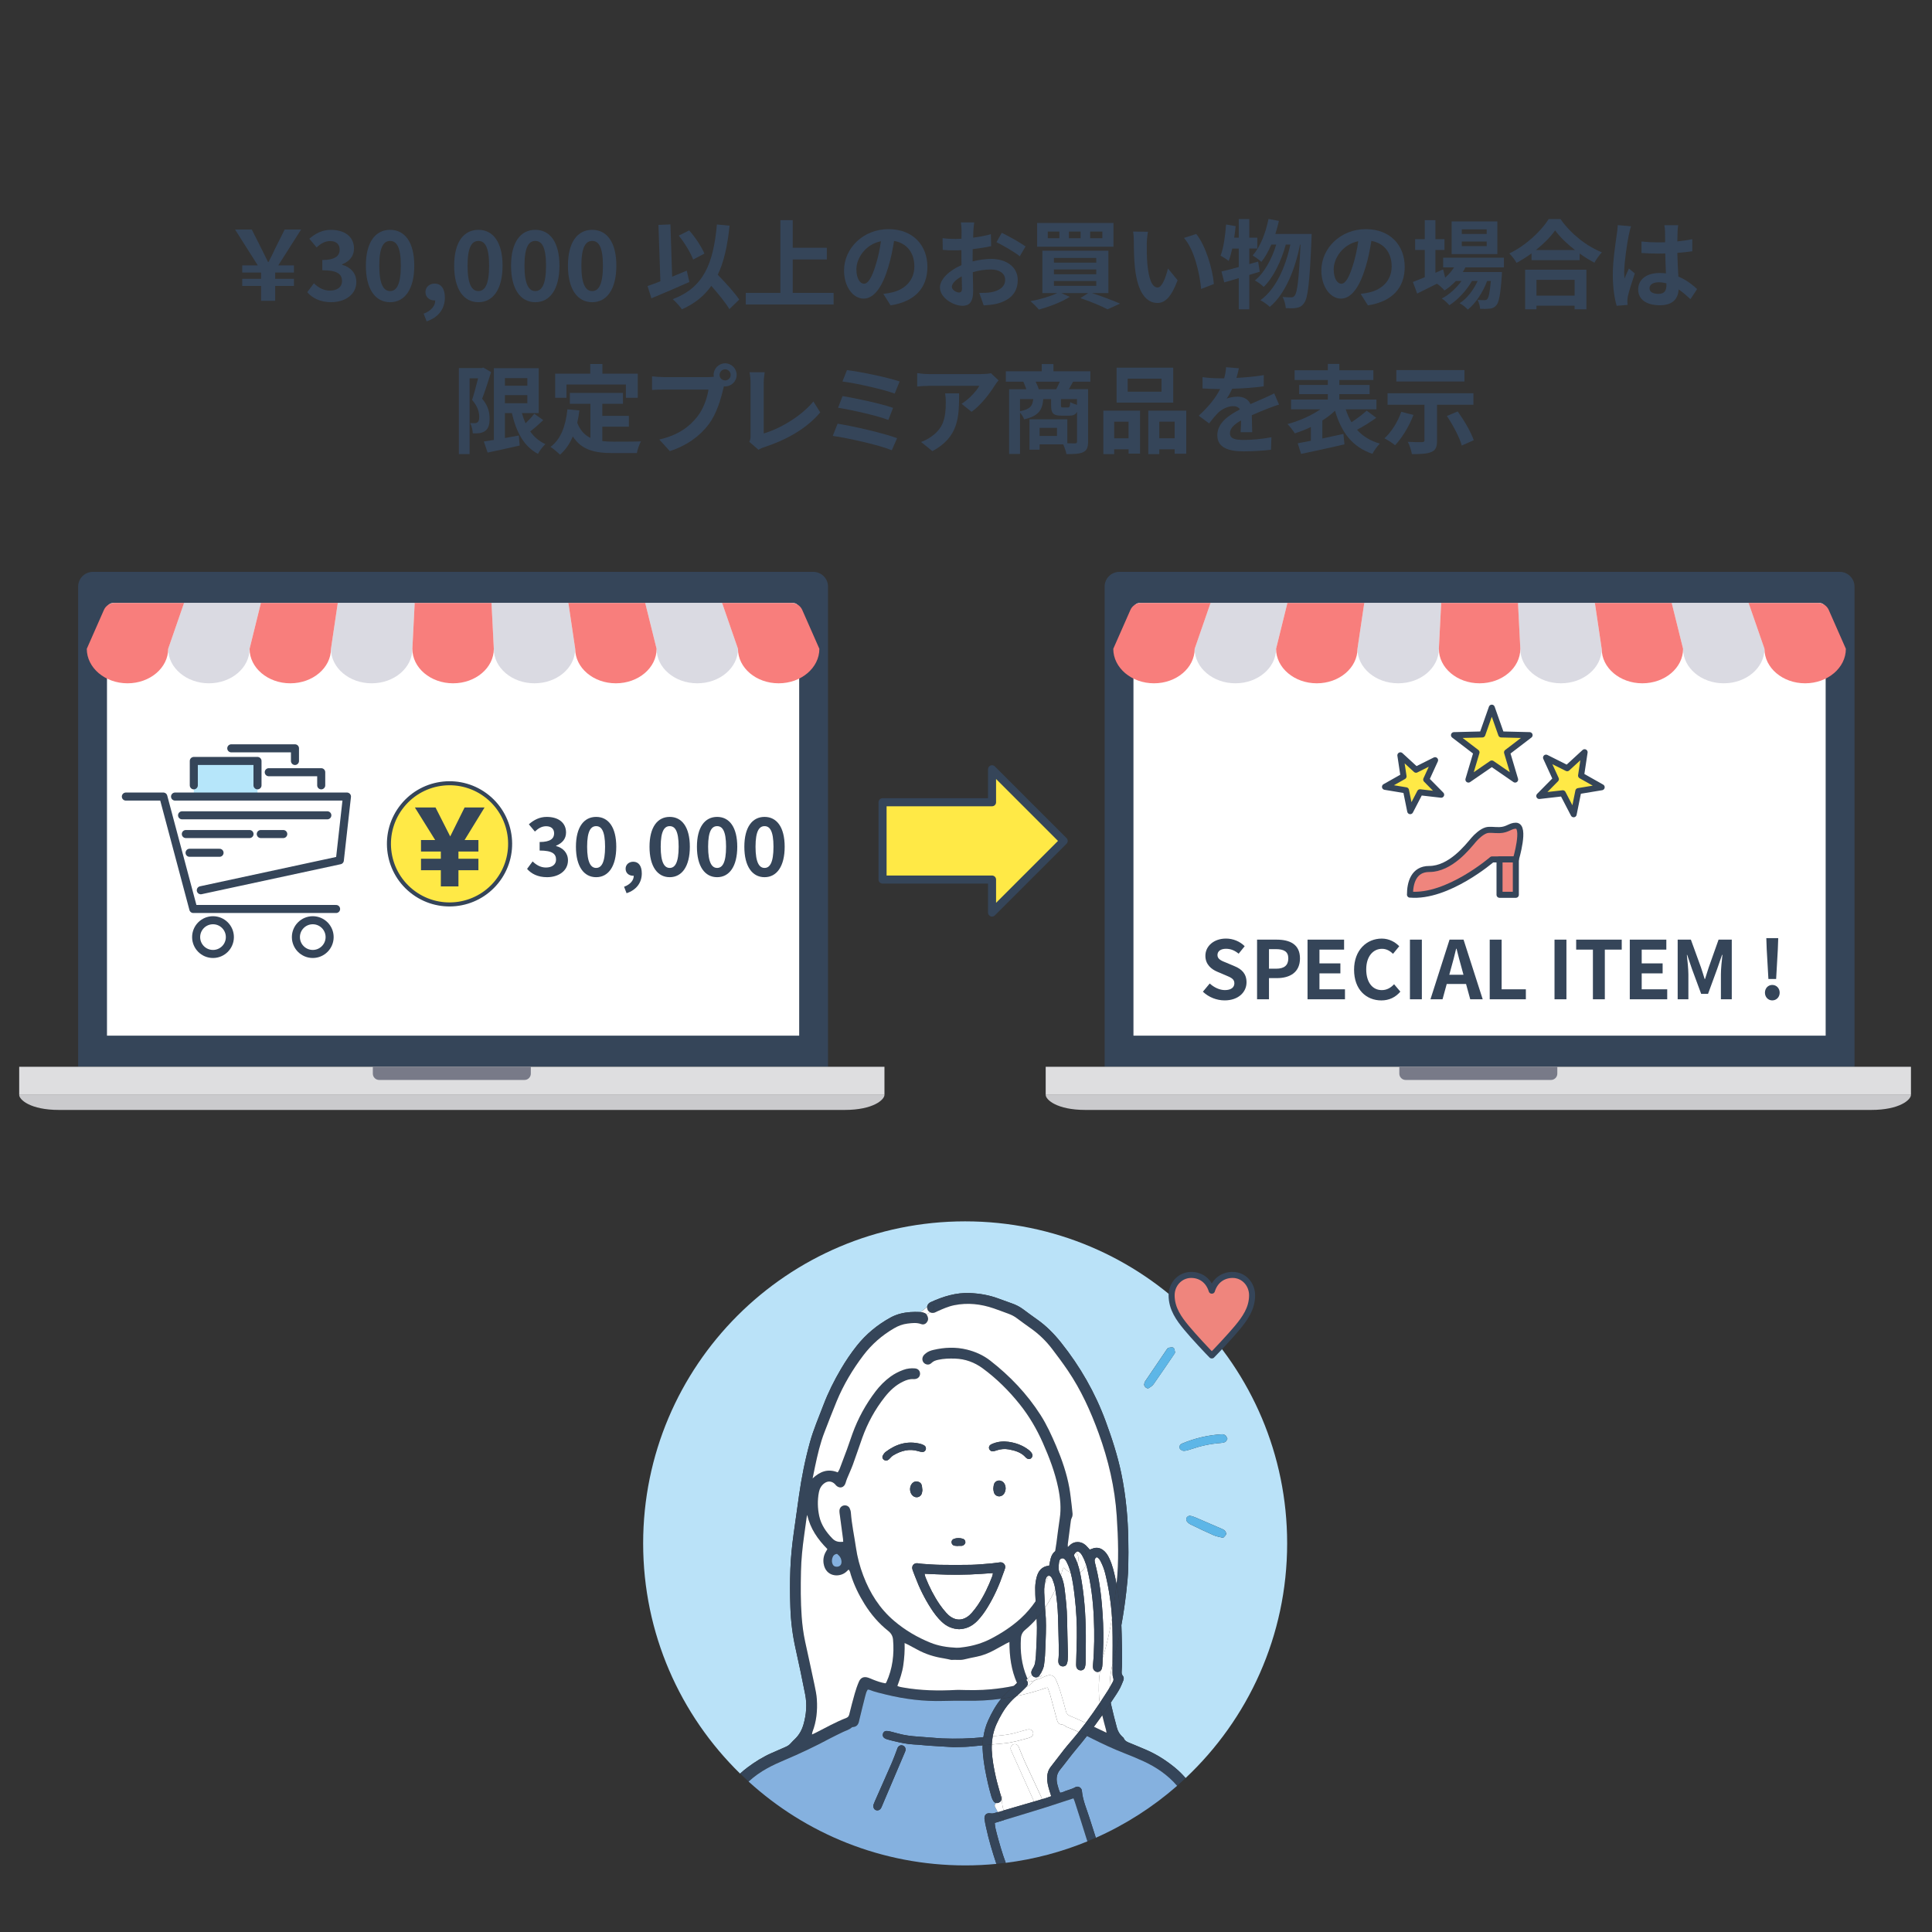 <?xml version="1.0" encoding="UTF-8"?><svg id="_レイヤー_2" xmlns="http://www.w3.org/2000/svg" viewBox="0 0 960 960"><rect x="0" y="0" width="960" height="960" fill="#333333" stroke="none"/><defs><style>.cls-1{fill:#dadae2;}.cls-2{fill:#fff;}.cls-3,.cls-4{stroke-width:3px;}.cls-3,.cls-4,.cls-5,.cls-6,.cls-7{stroke:#354559;stroke-linecap:round;stroke-linejoin:round;}.cls-3,.cls-6,.cls-7{fill:#ffe946;}.cls-8{fill:#85b1df;}.cls-9,.cls-5{fill:none;}.cls-4{fill:#ef857d;}.cls-10{fill:#cacacd;}.cls-11{fill:#787a88;}.cls-12{fill:#bae2f8;}.cls-5,.cls-7{stroke-width:4px;}.cls-13{fill:#f87e7c;}.cls-6{stroke-width:2px;}.cls-14{fill:#dedee0;}.cls-15{fill:#b6e6fa;}.cls-16{fill:#5db6e7;}.cls-17{fill:#354559;}</style></defs><g id="_売り上げ拡大例"><path class="cls-12" d="M383.54,871.03c2.21-.98,4.42-1.98,6.65-2.92,1.02-.43,1.94-.96,2.67-1.82.71-.83,1.52-1.58,2.3-2.35,2-1.97,3.3-4.35,4.07-7.02,1.43-4.95,1.85-10,.84-15.07-1.48-7.51-3.03-15.01-4.71-22.47-1.54-6.81-2.4-13.69-2.63-20.66-.21-6.41-.25-12.82,0-19.23.23-5.87.84-11.69,1.64-17.5.86-6.27,1.76-12.53,2.64-18.8,1.27-8.98,3.04-17.86,5.46-26.61,1.75-6.33,4.39-12.36,6.71-18.5,2.37-6.23,5.34-12.15,8.72-17.89,2.34-3.98,4.92-7.8,7.79-11.42,4.63-5.84,10.27-10.48,16.78-14.07,3.07-1.69,6.4-2.48,9.86-2.73,1.56-.11,3.13-.1,4.69-.04.19,0,.38.02.57.05h0s.06-.08.1-.12c.74-.72,1.59-1.33,2.41-1.97.21-.15.38-.29.56-.42.07-.88.57-1.73,1.43-2.25.14-.08.28-.14.42-.21,6.18-2.82,12.56-4.8,19.45-4.5,4.79.21,9.47,1,13.99,2.67,2.27.84,4.54,1.67,6.83,2.47,2.01.7,3.88,1.64,5.59,2.91,2.26,1.68,4.52,3.36,6.82,4.97,4.66,3.25,8.59,7.25,12.11,11.68,9.42,11.83,16.85,24.78,22.09,38.99,3.11,8.44,5.89,16.97,7.74,25.79,1.24,5.89,2.1,11.85,2.67,17.84.92,9.59,1.02,19.2.82,28.81-.09,4.21-.52,8.42-1.01,12.61-.64,5.46-1.41,10.91-2.41,16.31.07,1.51.12,3.02.15,4.54.1,6.08.43,12.17,0,18.26-.06.83-.06,1.61.55,2.31.59.68.57,1.54.26,2.34-.47,1.22-.97,2.45-1.55,3.62-.56,1.1-1.21,2.15-1.88,3.19-.92,1.41-1.86,2.82-2.8,4.22.09.52.19,1.03.3,1.54.8,3.65,1.78,7.27,2.74,10.9.47,1.77,1.37,3.31,2.75,4.55.23.21.54.4.64.67.59,1.48,1.9,1.94,3.21,2.47,2.68,1.08,5.35,2.19,8,3.34,5.2,2.25,9.92,5.28,14.3,8.87,1.92,1.57,3.64,3.3,5.23,5.13,31.07-29.19,50.48-70.64,50.48-116.63,0-88.37-71.64-160-160-160s-160,71.63-160,160c0,44.83,18.45,85.35,48.16,114.4,1.18-1.08,2.41-2.11,3.71-3.08,3.77-2.81,7.74-5.28,12.06-7.18ZM609.22,762.44c-.25.67-.96,1.16-1.44,1.7-1.78-.46-3.3-.66-4.64-1.25-3.92-1.72-7.78-3.56-11.62-5.44-.73-.35-1.42-.98-1.86-1.65-.28-.44-.24-1.32.03-1.77.27-.45,1.05-.9,1.54-.84,1.03.13,2.05.51,3.01.92,4.33,1.84,8.64,3.72,12.95,5.6.57.24,1.2.56,1.56,1.03.35.45.66,1.25.48,1.7ZM587.41,717.28c6.35-2.67,12.97-4.22,19.85-4.61.57-.03,1.28.26,1.73.64.43.36.6,1.04.92,1.64-.38.58-.62,1.3-1.09,1.54-.72.36-1.6.49-2.42.54-4.93.36-9.7,1.4-14.37,3-1.2.41-2.46.82-3.7.89-.69.03-1.72-.49-2.04-1.07-.6-1.1.08-2.15,1.13-2.58ZM568.54,687.81c.07-.24.13-.92.46-1.42,3.57-5.32,7.17-10.6,10.77-15.88.23-.34.58-.76.93-.82.79-.14,1.82-.37,2.36,0,.53.35.67,1.4.8,2.17.06.34-.27.8-.51,1.14-3.36,4.94-6.7,9.89-10.14,14.77-.58.82-1.51,1.44-2.39,1.98-.79.49-2.41-.67-2.3-1.94Z"/><path class="cls-17" d="M529.7,769.78c.45-.46.9-.92,1.34-1.39-.12.09-.26.2-.41.32-.04-.69-.1-1.05-.05-1.4.49-3.88.99-7.75,1.51-11.62.06-.46.16-.93.38-1.33.52-.95.56-1.92.4-2.95-.15-1-.19-2.02-.32-3.03-.38-3.02-.67-6.06-1.2-9.06-1.28-7.19-3.67-14.05-6.53-20.74-2.28-5.32-4.65-10.59-7.78-15.48-6.73-10.52-15.21-19.4-25.04-27.06-3.46-2.69-7.37-4.42-11.58-5.45-5.56-1.36-11.16-1.13-16.72.19-1.29.31-2.55.79-3.61,1.62-.48.38-.97.81-1.3,1.32-1.03,1.62-.29,3.65,1.48,4.19,1,.3,1.89.02,2.59-.68.93-.95,2.09-1.28,3.33-1.57,2.77-.63,5.57-.68,8.39-.59,5.09.16,9.67,1.87,13.71,4.83,6.96,5.11,13.06,11.17,18.45,17.93,4.65,5.84,8.39,12.22,11.42,19.04,3.22,7.23,6.02,14.58,7.64,22.35,1.05,5.08,1.57,10.17.77,15.36-.62,4.01-1.1,8.05-1.63,12.08-.18,1.39-.4,2.76-.64,4.13,1.07-.83,2.42-1.2,4.12-1.12.41.02.82.06,1.28.1Z"/><path class="cls-17" d="M583.9,878.38c-4.37-3.59-9.1-6.62-14.3-8.87-2.66-1.15-5.32-2.26-8-3.34-1.32-.53-2.63-.99-3.21-2.47-.1-.27-.41-.46-.64-.67-1.38-1.24-2.29-2.78-2.75-4.55-.96-3.63-1.94-7.24-2.74-10.9-.11-.51-.21-1.03-.3-1.54-1.4,2.1-2.82,4.18-4.27,6.25.57,2.41,1.23,4.81,1.87,7.2.11.42.16.86.28,1.5-2.14-1.01-4.22-2-6.28-2.97-1.14,1.55-2.3,3.08-3.48,4.6.96.48,1.92.96,2.88,1.44,5.03,2.51,10.12,4.9,15.37,6.95,3.34,1.31,6.67,2.67,9.93,4.18,6.36,2.95,12.05,6.84,16.62,12.18,1.44-1.26,2.86-2.55,4.25-3.86-1.59-1.83-3.31-3.55-5.23-5.13Z"/><path class="cls-17" d="M381.26,878.58c2.66-1.46,5.44-2.74,8.25-3.92,7.85-3.31,15.54-6.95,23.06-10.98,1.99-1.07,4.05-1.99,6.07-3.01,1.52-.76,3.25-1.12,4.55-2.34.15-.14.43-.18.66-.21,1.89-.15,2.67-1.38,3-3.07.06-.31.13-.62.21-.92.93-3.79,1.85-7.59,2.82-11.37.29-1.11.55-2.27,1.25-3.24.28.02.53-.01.74.07,2.77,1.1,5.67,1.74,8.55,2.45,9.23,2.24,18.59,3.4,28.11,3.12,3.9-.11,7.81-.15,11.72-.1,5.77.07,11.51-.2,17.21-.99.15-.19.3-.38.46-.56.96-1.12,2.01-2.17,3.07-3.19.93-.89,1.89-1.77,2.84-2.65-3.79.84-7.62,1.36-11.47,1.73-5.3.51-10.61.45-15.91.29-.47-.01-.93,0-1.4.03-8.83.47-17.64.32-26.37-1.24-.9-.16-1.82-.3-2.78-.75,1.29-3.43,2.46-6.82,2.96-10.39.5-3.53.75-7.08.64-10.94.74.35,1.15.52,1.55.73,1.59.84,3.19,1.66,4.75,2.53,4.09,2.25,8.45,3.61,13.04,4.33,1.23.19,2.45.5,3.66.75.07.02.15.06.23.05,2.15-.21,4.33.26,6.48-.27,1.97-.49,3.96-.91,5.94-1.29,3.1-.6,5.99-1.75,8.75-3.23,2.06-1.11,4.1-2.26,6.16-3.38.39-.21.8-.38,1.53-.73,0,7.26.91,13.96,3.75,20.38.29-.27.58-.54.87-.81.75-.72,1.54-1.21,2.62-1.1.43.05.82.21,1.12.45.22-.19.44-.38.66-.58-.14-.29-.28-.59-.41-.88-2.56-6.19-3.35-12.66-2.91-19.3.11-1.68.77-3.08,2.15-4.22,2.06-1.71,3.94-3.57,5.68-5.55-.14-2.67-.35-5.34-.48-8.01-.01-.23-.02-.45-.03-.68-2.11,3.11-4.57,5.99-7.45,8.61-4.42,4.02-9.38,7.24-14.67,10.01-4.29,2.25-8.81,3.58-13.57,4.22-1.24.17-2.5.35-3.73.3-4.4-.18-8.73-.85-12.82-2.5-6.56-2.65-12.61-6.21-18.02-10.8-7.23-6.12-12.08-13.83-15.4-22.61-1.69-4.47-2.92-9.07-3.61-13.81-.84-5.8-2.1-11.53-2.53-17.39-.05-.76-.28-1.54-.62-2.23-.54-1.11-1.81-1.61-2.98-1.33-1.17.27-2.01,1.27-2.07,2.52-.03.47.03.94.08,1.4.56,4.18,1.12,8.36,1.68,12.54.07.52.07,1.04.11,1.55-2.41.25-3.96-.14-5.47-1.7-3.01-3.14-5.49-6.65-6.43-10.98-.86-3.93-.95-7.91-.2-11.88.34-1.81,1.2-3.39,2.72-4.51,1.77-1.29,3.74-1.12,5.28.43.22.22.39.49.62.71,1.77,1.68,3.98,1.03,4.67-1.35.22-.74.46-1.48.75-2.2.95-2.31,2.03-4.58,2.88-6.92,1.61-4.4,3.07-8.86,4.65-13.26,2.63-7.34,6.33-14.11,11.16-20.23,2.49-3.16,5.36-5.89,9.04-7.67,1.64-.79,3.32-1.37,5.18-1.28.39.02.79,0,1.17-.07,1.5-.29,2.39-1.62,2.1-3.14-.22-1.17-1.13-1.98-2.48-2.09-1.97-.17-3.9.05-5.77.74-2.29.84-4.44,1.93-6.41,3.37-2.79,2.05-5.22,4.48-7.32,7.23-4.92,6.44-8.78,13.47-11.54,21.1-.93,2.57-1.77,5.18-2.71,7.74-1.2,3.3-2.45,6.59-3.71,9.87-.21.55-.59,1.04-.91,1.61-4.9-1.97-8.79-.43-12.48,3.01.41-1.98.79-3.96,1.21-5.93,1.24-5.81,2.55-11.6,4.72-17.15,1.99-5.09,3.92-10.21,6.02-15.26,3.4-8.2,7.9-15.77,13.27-22.84,4.17-5.49,9.25-9.92,15.2-13.4,2.13-1.25,4.39-2.1,6.81-2.38,2.23-.26,4.48-.55,6.71.26,1.02.37,2.04.09,2.75-.8.76-.92.89-1.96.42-3.07-.12-.29-.27-.56-.46-.79-.24.21-.48.42-.71.64-1.28,1.24-3.21-.61-2.13-1.9-.19-.03-.38-.05-.57-.05-1.56-.06-3.14-.07-4.69.04-3.46.25-6.79,1.04-9.86,2.73-6.51,3.59-12.15,8.23-16.78,14.07-2.87,3.62-5.45,7.44-7.79,11.42-3.38,5.73-6.36,11.66-8.72,17.89-2.32,6.13-4.96,12.16-6.71,18.5-2.42,8.74-4.19,17.62-5.46,26.61-.88,6.27-1.78,12.53-2.64,18.8-.8,5.81-1.41,11.63-1.64,17.5-.26,6.41-.22,12.81,0,19.23.23,6.97,1.09,13.85,2.63,20.66,1.68,7.47,3.23,14.96,4.71,22.47,1,5.07.59,10.12-.84,15.07-.77,2.67-2.07,5.05-4.07,7.02-.78.77-1.59,1.52-2.3,2.35-.73.86-1.65,1.39-2.67,1.82-2.23.95-4.44,1.95-6.65,2.92-4.32,1.89-8.29,4.37-12.06,7.18-1.3.97-2.53,2-3.71,3.08,1.37,1.34,2.76,2.66,4.17,3.95,2.76-2.53,5.85-4.76,9.32-6.65ZM413.63,774.02c.33-1.01.95-1.77,2.3-1.93,1.35,1.04,2.19,2.29,2.22,3.96.03,1.62-1.05,2.58-2.67,2.43-.75-.07-1.32-.42-1.68-1.08-.58-1.09-.54-2.25-.17-3.38ZM400.09,815.79c-.91-4.13-1.44-8.3-1.74-12.51-.55-7.5-.52-14.99-.35-22.49.13-5.94.73-11.84,1.56-17.73.43-3.01.83-6.03,1.25-9.05.06-.43.21-.84.31-1.27,1.49,6.82,5.21,12.11,10.01,16.97-.28.48-.59,1-.88,1.52-1.04,1.85-1.33,3.85-.96,5.9,1.13,6.32,7.64,6.81,10.99,4.05.48-.39.9-.85,1.38-1.31.76.75.84,1.73,1.11,2.59,1.63,5.17,3.97,10,6.84,14.59,3.18,5.07,7.01,9.59,11.71,13.3,1.47,1.16,2.29,2.57,2.43,4.33.63,7.36-.22,14.5-3.34,21.27-.06.13-.21.23-.43.47-2.07-.32-4.12-1.03-6.13-1.83-.8-.31-1.57-.69-2.39-.96-2.14-.71-3.74-.12-4.64,1.92-.84,1.93-1.53,3.93-2.1,5.96-.99,3.45-1.88,6.93-2.74,10.41-.22.86-.65,1.37-1.44,1.68-5.32,2.07-10.28,4.87-15.35,7.45-.48.24-.98.46-1.72.79.1-.58.11-.96.23-1.28,2.03-5.2,2.55-10.62,2.19-16.12-.15-2.4-.66-4.79-1.16-7.16-1.51-7.18-3.08-14.35-4.65-21.51Z"/><path class="cls-17" d="M461.43,648.87c.23-.5.72-.9,1.28-.83,1.09.14,1.88,1.14,1.29,2.21-.24.43-.66.74-1.04,1.04-.31.24-.62.48-.93.72.67.38,1.52.48,2.33.22.44-.14.84-.4,1.27-.59,2.78-1.24,5.56-2.5,8.57-3.11,6.69-1.34,13.22-.61,19.61,1.59,2.51.86,4.99,1.82,7.48,2.73,1.4.51,2.71,1.2,3.91,2.09,2.33,1.72,4.65,3.44,7.02,5.1,4.07,2.86,7.58,6.29,10.59,10.23,2.71,3.53,5.36,7.12,7.86,10.8,6.53,9.63,11.29,20.14,15.25,31.05,4.84,13.3,8.04,26.96,8.98,41.07.75,11.31,1.12,22.65-.09,33.96,1.3,6.75,2.09,13.55,2.4,20.41,1-5.4,1.78-10.85,2.41-16.31.49-4.19.92-8.4,1.01-12.61.2-9.61.1-19.23-.82-28.81-.58-5.99-1.44-11.94-2.67-17.84-1.85-8.82-4.63-17.35-7.74-25.79-5.24-14.2-12.67-27.16-22.09-38.99-3.53-4.43-7.45-8.42-12.11-11.68-2.3-1.61-4.56-3.29-6.82-4.97-1.71-1.27-3.58-2.21-5.59-2.91-2.29-.8-4.56-1.64-6.83-2.47-4.51-1.67-9.2-2.46-13.99-2.67-6.89-.3-13.27,1.68-19.45,4.5-.14.06-.29.13-.42.21-.86.52-1.36,1.37-1.43,2.25.16-.13.32-.25.5-.4.09-.07.17-.14.26-.22Z"/><path class="cls-8" d="M415.48,778.49c1.62.15,2.71-.81,2.67-2.43-.03-1.68-.88-2.92-2.22-3.96-1.35.16-1.97.92-2.3,1.93-.37,1.13-.41,2.29.17,3.38.35.67.92,1.01,1.68,1.08Z"/><path class="cls-8" d="M489.21,904.08c-.26-2.18.89-3.41,3.01-3.02,1.09.2,1.94-.16,2.86-.43.25-.07.5-.14.74-.22-.44-.84-.92-1.66-1.36-2.51-.42-.8-.07-1.55.51-1.96,0-.02,0-.03,0-.05-.49-.09-.93-.35-1.24-.8-.46-.66-.82-1.43-1.04-2.2-.64-2.21-1.25-4.42-1.76-6.66-1.08-4.81-2.07-9.63-2.49-14.55-.1-1.15-.15-2.29-.21-3.19,0-.41.02-.82.04-1.23-2.32.23-4.63.45-6.95.65-2.18.19-4.37.15-7.51.25-3.33-.2-7.62-.43-11.9-.72-2.57-.17-5.13-.51-7.7-.62-3.46-.15-6.8-.91-10.14-1.7-1.07-.25-2.13-.51-3.17-.83-.51-.15-1.03-.37-1.47-.67-.72-.5-.89-1.25-.71-2.08.18-.79.82-1.4,1.65-1.43.62-.02,1.25.07,1.85.21,1.36.33,2.72.69,4.08,1.07,3.25.91,6.57,1.31,9.93,1.53,3.35.23,6.69.51,10.04.76.62.05,1.25.11,1.87.13,6.85.24,13.68.17,20.5-.62.41-2.9,1.18-5.66,2.41-8.34,1.75-3.84,3.77-7.5,6.44-10.75-5.7.8-11.44,1.07-17.21.99-3.91-.05-7.82-.02-11.72.1-9.52.27-18.87-.88-28.11-3.12-2.88-.7-5.78-1.35-8.55-2.45-.21-.08-.46-.05-.74-.07-.7.97-.96,2.13-1.25,3.24-.98,3.78-1.89,7.58-2.82,11.37-.07.3-.14.61-.21.92-.33,1.68-1.11,2.91-3,3.07-.23.02-.5.07-.66.21-1.3,1.21-3.03,1.57-4.55,2.34-2.02,1.02-4.08,1.94-6.07,3.01-7.51,4.03-15.2,7.67-23.06,10.98-2.81,1.18-5.59,2.46-8.25,3.92-3.46,1.89-6.56,4.12-9.32,6.65,28.42,25.87,66.2,41.65,107.67,41.65,5.22,0,10.38-.26,15.47-.75-1.99-5.98-3.81-12.02-5.13-18.19-.27-1.28-.59-2.57-.74-3.87ZM449.91,869.87c-.14.52-.39,1.02-.6,1.52-3.27,7.69-6.54,15.38-9.81,23.07-.4.93-.78,1.87-1.18,2.8-.19.43-.35.88-.6,1.27-.56.89-1.5,1.23-2.43.93-.9-.29-1.44-1.17-1.32-2.55.17-.42.42-1.16.74-1.86,2.83-6.43,5.71-12.85,8.5-19.29.91-2.07,1.65-4.22,2.46-6.33.14-.36.23-.75.42-1.08.56-.99,1.65-1.38,2.59-.97.99.44,1.51,1.44,1.23,2.5Z"/><path class="cls-8" d="M568.26,875.19c-3.26-1.51-6.59-2.88-9.93-4.18-5.25-2.05-10.33-4.43-15.37-6.95-.96-.48-1.92-.96-2.88-1.44-1.65,2.13-3.35,4.23-5.09,6.29-2.86,3.39-5.45,7.01-8.26,10.45-1.93,2.36-1.97,4.94-1.24,7.68.34,1.25.67,2.51,1.3,3.79.48-.13.88-.16,1.24-.32,2.08-.96,4.37-1.34,6.4-2.5,1.25-.71,3.02.29,3.16,1.78.41,4.82,2.42,9.19,3.83,13.72,1,3.22,2.07,6.41,3.09,9.62,0,.01,0,.03.01.04,14.77-6.56,28.37-15.3,40.38-25.8-4.57-5.34-10.26-9.23-16.62-12.18Z"/><path class="cls-2" d="M470.88,782.44c-3.77-.06-7.54-.29-11.49-.45.19.73.28,1.29.48,1.8,1.89,4.75,4.19,9.29,7.08,13.51.97,1.42,2.06,2.77,3.2,4.06.7.79,1.51,1.54,2.4,2.11,2.59,1.66,5.27,1.72,7.89.06.89-.56,1.72-1.29,2.41-2.09,1.13-1.3,2.2-2.67,3.15-4.1,2.92-4.4,5.18-9.15,7.04-14.08.17-.44.21-.93.36-1.61-3.91.25-7.66.56-11.42.7-3.7.13-7.4.15-11.1.09Z"/><path class="cls-2" d="M515.03,784c.79-3.28,2.53-5.71,6.3-6.02.13-.7.25-1.34.39-1.97.18-.8.31-1.62.6-2.38.47-1.25,1.14-2.18,1.98-2.83.24-1.37.46-2.75.64-4.13.53-4.03,1.01-8.07,1.63-12.08.8-5.19.28-10.28-.77-15.36-1.62-7.77-4.43-15.12-7.64-22.35-3.03-6.82-6.77-13.21-11.42-19.04-5.39-6.76-11.49-12.81-18.45-17.93-4.04-2.96-8.62-4.67-13.71-4.83-2.82-.09-5.62-.03-8.39.59-1.24.28-2.39.62-3.33,1.57-.7.7-1.59.99-2.59.68-1.77-.54-2.51-2.57-1.48-4.19.32-.51.82-.93,1.3-1.32,1.06-.84,2.31-1.31,3.61-1.62,5.56-1.32,11.15-1.56,16.72-.19,4.2,1.03,8.11,2.76,11.58,5.45,9.83,7.65,18.31,16.54,25.04,27.06,3.13,4.89,5.5,10.16,7.78,15.48,2.86,6.69,5.24,13.55,6.53,20.74.53,3,.82,6.04,1.2,9.06.13,1.01.18,2.03.32,3.03.16,1.03.12,2.01-.4,2.95-.22.4-.32.88-.38,1.33-.52,3.87-1.02,7.74-1.51,11.62-.05.35.02.71.05,1.4.16-.13.29-.23.41-.32.12-.12.24-.24.35-.36,2.33-2.48,5.89-2.29,8.17-.12.65.62,1.22,1.32,1.93,2.08.34-.12.71-.23,1.06-.38,2.4-1.04,4.48-.49,6.32,1.26,1.09,1.04,1.79,2.34,2.42,3.69,1.46,3.16,2.25,6.51,2.97,9.89.19.9.37,1.8.54,2.7,1.22-11.31.84-22.65.09-33.96-.94-14.11-4.14-27.78-8.98-41.07-3.97-10.91-8.73-21.42-15.25-31.05-2.5-3.68-5.15-7.27-7.86-10.8-3-3.93-6.52-7.37-10.59-10.23-2.37-1.66-4.69-3.38-7.02-5.1-1.2-.89-2.51-1.58-3.91-2.09-2.5-.91-4.97-1.87-7.48-2.73-6.4-2.2-12.93-2.93-19.61-1.59-3.01.6-5.79,1.86-8.57,3.11-.43.19-.83.46-1.27.59-.82.26-1.66.16-2.33-.22-.54.4-1.08.81-1.59,1.24.18.23.34.5.46.79.47,1.11.34,2.15-.42,3.07-.72.89-1.74,1.17-2.75.8-2.23-.81-4.49-.52-6.71-.26-2.42.28-4.69,1.13-6.81,2.38-5.95,3.48-11.04,7.91-15.2,13.4-5.37,7.07-9.87,14.64-13.27,22.84-2.1,5.05-4.03,10.17-6.02,15.26-2.17,5.55-3.48,11.34-4.72,17.15-.42,1.97-.81,3.95-1.21,5.93,3.69-3.44,7.58-4.98,12.48-3.01.32-.56.7-1.05.91-1.61,1.26-3.28,2.51-6.57,3.71-9.87.94-2.57,1.78-5.17,2.71-7.74,2.76-7.62,6.62-14.65,11.54-21.1,2.1-2.75,4.53-5.18,7.32-7.23,1.97-1.44,4.12-2.53,6.41-3.37,1.87-.69,3.8-.91,5.77-.74,1.36.11,2.26.92,2.48,2.09.29,1.51-.6,2.84-2.1,3.14-.38.07-.78.09-1.17.07-1.85-.09-3.54.48-5.18,1.28-3.68,1.77-6.55,4.51-9.04,7.67-4.83,6.12-8.53,12.89-11.16,20.23-1.58,4.41-3.04,8.86-4.65,13.26-.86,2.34-1.93,4.61-2.88,6.92-.29.72-.53,1.46-.75,2.2-.68,2.38-2.9,3.03-4.67,1.35-.23-.22-.4-.48-.62-.71-1.54-1.55-3.52-1.72-5.28-.43-1.53,1.12-2.38,2.7-2.72,4.51-.75,3.97-.66,7.95.2,11.88.95,4.34,3.43,7.85,6.43,10.98,1.51,1.57,3.06,1.96,5.47,1.7-.03-.51-.04-1.03-.11-1.55-.55-4.18-1.12-8.36-1.68-12.54-.06-.46-.11-.93-.08-1.4.06-1.25.9-2.25,2.07-2.52,1.17-.27,2.44.23,2.98,1.33.33.69.57,1.48.62,2.23.43,5.86,1.69,11.59,2.53,17.39.69,4.73,1.91,9.33,3.61,13.81,3.32,8.77,8.17,16.49,15.4,22.61,5.41,4.59,11.46,8.15,18.02,10.8,4.09,1.65,8.42,2.32,12.82,2.5,1.24.05,2.5-.13,3.73-.3,4.75-.64,9.27-1.98,13.57-4.22,5.29-2.77,10.25-5.99,14.67-10.01,2.87-2.62,5.33-5.5,7.45-8.61-.11-2.23-.24-4.47-.21-6.71.03-1.63.26-3.29.64-4.88ZM473.89,764.69c1.5-.57,3.03-.56,4.55-.09.77.24,1.2.84,1.26,1.64.05.73-.62,1.56-1.41,1.8-.15.05-.32.08-.48.09-.57.01-1.14,0-1.71,0,0,.02,0,.05,0,.07-.65-.05-1.31-.04-1.94-.17-.71-.15-1.28-.89-1.33-1.59-.06-.73.35-1.47,1.08-1.75ZM443.91,723.12c-.75.45-1.36,1.16-1.99,1.8-.48.49-.99.84-1.71.8-1.26-.06-2.15-1.33-1.58-2.42.37-.71.87-1.43,1.5-1.9,5.16-3.89,10.85-5.61,17.28-3.95.62.16,1.24.43,1.8.75.59.35.91.93.87,1.65-.05.9-.87,1.7-1.82,1.64-.64-.04-1.29-.21-1.92-.4-4.48-1.38-8.57-.25-12.43,2.03ZM453.23,737.11c.79-.86,1.77-1.2,2.89-.9,1.13.3,1.81,1.08,1.99,2.24.1.64.14,1.3.22,2.01-.09.52-.1,1.11-.28,1.64-.64,1.89-2.85,2.48-4.39,1.21-1.74-1.44-1.95-4.53-.42-6.2ZM499.43,779.18c-.2.79-.54,1.55-.81,2.33-2.05,6.01-4.61,11.78-7.94,17.2-1.43,2.32-2.99,4.53-4.87,6.5-2.16,2.26-4.72,3.81-7.88,4.21-.49.06-.98.09-1.34.12-3.4-.13-6.19-1.4-8.56-3.6-2.12-1.97-3.84-4.28-5.41-6.7-3.23-4.99-5.83-10.29-7.91-15.85-.43-1.15-.93-2.29-1.3-3.46-.61-1.95.78-3.47,2.76-3.13.8.14,1.61.24,2.42.29,2.79.18,5.58.42,8.37.46,5.18.07,10.36.11,15.54,0,3.36-.07,6.73-.42,10.08-.69,1.47-.12,2.92-.4,4.38-.55,1.58-.16,2.86,1.32,2.47,2.87ZM498.04,743.05c-1.54,1.04-3.57.36-4.17-1.46-.2-.61-.21-1.28-.29-1.83.09-.76.1-1.43.26-2.05.52-1.92,2.69-2.65,4.32-1.49,2.1,1.5,2.03,5.37-.13,6.83ZM510.74,724.9c-.37-.15-.76-.37-1.01-.66-2.24-2.57-5.26-3.45-8.45-4.04-2.07-.38-4.07-.19-6.05.48-.54.18-1.09.36-1.65.47-.83.16-1.62-.29-2.01-1.07-.36-.71-.16-1.64.6-2.17.46-.32,1.01-.52,1.54-.72,2.43-.92,4.98-1.11,7.5-.75,3.52.5,6.83,1.69,9.71,3.85.58.44,1.14.95,1.58,1.52.33.43.45,1.02.55,1.29-.08,1.41-1.29,2.22-2.32,1.8Z"/><path class="cls-2" d="M549.84,860.99c-.12-.64-.17-1.08-.28-1.5-.64-2.4-1.3-4.79-1.87-7.2-1.35,1.93-2.73,3.83-4.13,5.73,2.05.97,4.13,1.96,6.28,2.97Z"/><path class="cls-2" d="M512.55,830.37c.17-.54.45-1.06.76-1.54.68-1.07,1.04-2.23,1.15-3.47.09-.98.27-1.96.31-2.95.2-4.6.5-9.2.49-13.81,0-1.44-.07-2.88-.14-4.32-1.74,1.98-3.62,3.84-5.68,5.55-1.38,1.14-2.05,2.54-2.15,4.22-.43,6.64.35,13.11,2.91,19.3.12.3.26.59.41.88.73-.66,1.42-1.37,2.13-2.04-.29-.55-.38-1.2-.18-1.83Z"/><path class="cls-17" d="M468.11,863.8c-.62-.02-1.25-.08-1.87-.13-3.35-.26-6.69-.54-10.04-.76-3.36-.23-6.68-.63-9.93-1.53-1.35-.38-2.71-.74-4.08-1.07-.6-.14-1.23-.23-1.85-.21-.83.03-1.47.64-1.65,1.43-.18.83-.01,1.58.71,2.08.44.3.96.52,1.47.67,1.05.31,2.11.58,3.17.83,3.34.79,6.68,1.55,10.14,1.7,2.57.11,5.13.45,7.7.62,4.28.28,8.57.52,11.9.72,3.14-.1,5.34-.06,7.51-.25,2.32-.2,4.63-.42,6.95-.65.05-1.39.16-2.74.35-4.07-6.81.79-13.65.86-20.5.62Z"/><path class="cls-2" d="M501.58,815.9c-.73.35-1.14.52-1.53.73-2.06,1.12-4.1,2.27-6.16,3.38-2.76,1.48-5.65,2.63-8.75,3.23-1.99.39-3.98.8-5.94,1.29-2.15.54-4.33.07-6.48.27-.07.01-.15-.03-.23-.05-1.22-.26-2.43-.56-3.66-.75-4.59-.72-8.95-2.07-13.04-4.33-1.57-.87-3.16-1.69-4.75-2.53-.39-.21-.8-.38-1.55-.73.11,3.86-.14,7.42-.64,10.94-.5,3.57-1.67,6.95-2.96,10.39.96.45,1.88.59,2.78.75,8.74,1.56,17.54,1.72,26.37,1.24.47-.02.93-.04,1.4-.03,5.31.16,10.62.22,15.91-.29,3.85-.37,7.69-.89,11.47-1.73.51-.47,1.01-.94,1.51-1.41-2.83-6.42-3.75-13.12-3.75-20.38Z"/><path class="cls-17" d="M460.96,650.88c.24.48.62.87,1.07,1.12.31-.24.62-.48.93-.72.38-.3.8-.61,1.04-1.04.59-1.07-.2-2.07-1.29-2.21-.56-.07-1.04.34-1.28.83-.09.07-.17.15-.26.22-.18.15-.34.27-.5.4-.04.47.06.95.28,1.4Z"/><path class="cls-2" d="M460.96,650.88c-.22-.45-.31-.93-.28-1.4-.18.14-.35.27-.56.42-.82.63-1.67,1.24-2.41,1.97-.04.04-.07.08-.1.12.58.07,1.15.22,1.69.42.47.17.84.46,1.14.84.51-.43,1.05-.84,1.59-1.24-.46-.26-.83-.64-1.07-1.12Z"/><path class="cls-17" d="M459.3,652.41c-.54-.19-1.12-.34-1.69-.42h0c-1.09,1.29.85,3.14,2.13,1.9.23-.22.47-.44.71-.64-.3-.38-.67-.67-1.14-.84Z"/><path class="cls-17" d="M448.69,867.37c-.94-.42-2.03-.02-2.59.97-.19.34-.28.72-.42,1.08-.81,2.11-1.55,4.26-2.46,6.33-2.8,6.44-5.67,12.86-8.5,19.29-.31.71-.57,1.44-.74,1.86-.12,1.38.42,2.26,1.32,2.55.92.3,1.87-.04,2.43-.93.25-.39.42-.83.6-1.27.4-.93.78-1.87,1.18-2.8,3.27-7.69,6.54-15.38,9.81-23.07.21-.5.46-1,.6-1.52.28-1.06-.23-2.06-1.23-2.5Z"/><path class="cls-2" d="M405.89,844.46c.35,5.5-.17,10.92-2.19,16.12-.13.32-.13.7-.23,1.28.74-.34,1.24-.55,1.72-.79,5.07-2.58,10.04-5.38,15.35-7.45.79-.31,1.22-.82,1.44-1.68.86-3.49,1.75-6.97,2.74-10.41.58-2.02,1.26-4.03,2.1-5.96.9-2.04,2.5-2.63,4.64-1.92.82.27,1.59.64,2.39.96,2.02.8,4.06,1.51,6.13,1.83.22-.24.37-.34.43-.47,3.12-6.78,3.97-13.91,3.34-21.27-.15-1.76-.96-3.16-2.43-4.33-4.7-3.72-8.53-8.23-11.71-13.3-2.87-4.59-5.21-9.42-6.84-14.59-.27-.86-.35-1.84-1.11-2.59-.48.46-.9.92-1.38,1.31-3.35,2.76-9.86,2.26-10.99-4.05-.36-2.05-.07-4.05.96-5.9.3-.52.6-1.04.88-1.52-4.79-4.86-8.52-10.15-10.01-16.97-.11.42-.25.84-.31,1.27-.43,3.02-.83,6.04-1.25,9.05-.83,5.88-1.43,11.79-1.56,17.73-.17,7.5-.19,14.99.35,22.49.31,4.21.84,8.38,1.74,12.51,1.57,7.16,3.14,14.33,4.65,21.51.5,2.37,1,4.75,1.16,7.16Z"/><path class="cls-17" d="M496.97,776.31c-1.46.15-2.92.43-4.38.55-3.36.27-6.72.61-10.08.69-5.18.11-10.36.08-15.54,0-2.79-.04-5.58-.28-8.37-.46-.81-.05-1.62-.15-2.42-.29-1.98-.34-3.37,1.18-2.76,3.13.37,1.17.87,2.31,1.3,3.46,2.08,5.56,4.68,10.86,7.91,15.85,1.57,2.42,3.29,4.73,5.41,6.7,2.38,2.2,5.16,3.47,8.56,3.6.36-.03.85-.06,1.34-.12,3.16-.4,5.72-1.95,7.88-4.21,1.88-1.97,3.45-4.18,4.87-6.5,3.33-5.42,5.89-11.19,7.94-17.2.26-.78.6-1.54.81-2.33.39-1.56-.88-3.04-2.47-2.87ZM493.04,783.26c-1.87,4.93-4.12,9.68-7.04,14.08-.95,1.43-2.02,2.8-3.15,4.1-.69.8-1.52,1.53-2.41,2.09-2.61,1.65-5.3,1.6-7.89-.06-.89-.57-1.7-1.31-2.4-2.11-1.14-1.29-2.23-2.64-3.2-4.06-2.89-4.22-5.2-8.76-7.08-13.51-.2-.51-.29-1.07-.48-1.8,3.95.16,7.72.38,11.49.45,3.7.06,7.4.04,11.1-.09,3.76-.14,7.51-.45,11.42-.7-.15.68-.19,1.17-.36,1.61Z"/><path class="cls-17" d="M456.35,721.09c.62.19,1.27.36,1.92.4.95.06,1.77-.74,1.82-1.64.04-.73-.28-1.31-.87-1.65-.56-.33-1.17-.59-1.8-.75-6.44-1.66-12.12.06-17.28,3.95-.63.47-1.14,1.2-1.5,1.9-.57,1.1.33,2.37,1.58,2.42.72.03,1.22-.31,1.71-.8.63-.64,1.23-1.35,1.99-1.8,3.87-2.28,7.95-3.41,12.43-2.03Z"/><path class="cls-17" d="M510.92,720.29c-2.89-2.16-6.19-3.35-9.71-3.85-2.53-.36-5.07-.17-7.5.75-.53.2-1.08.4-1.54.72-.75.53-.96,1.45-.6,2.17.39.78,1.19,1.23,2.01,1.07.56-.11,1.11-.29,1.65-.47,1.98-.67,3.98-.86,6.05-.48,3.19.59,6.21,1.47,8.45,4.04.26.29.64.51,1.01.66,1.03.41,2.24-.4,2.32-1.8-.11-.27-.23-.86-.55-1.29-.44-.58-.99-1.09-1.58-1.52Z"/><path class="cls-17" d="M498.16,736.22c-1.63-1.16-3.8-.43-4.32,1.49-.17.62-.17,1.29-.26,2.05.08.55.09,1.22.29,1.83.6,1.81,2.63,2.5,4.17,1.46,2.16-1.46,2.23-5.33.13-6.83Z"/><path class="cls-17" d="M453.65,743.3c1.54,1.28,3.75.68,4.39-1.21.18-.53.2-1.12.28-1.64-.07-.71-.12-1.36-.22-2.01-.18-1.16-.87-1.94-1.99-2.24-1.12-.3-2.1.04-2.89.9-1.53,1.67-1.32,4.75.42,6.2Z"/><path class="cls-17" d="M474.15,768.03c.63.13,1.29.12,1.94.17,0-.02,0-.05,0-.07.57,0,1.14,0,1.71,0,.16,0,.32-.04.48-.09.79-.24,1.47-1.06,1.41-1.8-.06-.8-.49-1.41-1.26-1.64-1.52-.47-3.05-.48-4.55.09-.73.28-1.14,1.02-1.08,1.75.06.69.62,1.44,1.33,1.59Z"/><path class="cls-2" d="M552.98,835.68c.39-.68.41-1.33.13-2.11-.26-.74-.3-1.6-.3-2.41,0-1.45,0-2.9.02-4.35-.91,3.86-1.4,7.77-1.43,11.71.54-.94,1.05-1.9,1.59-2.85Z"/><path class="cls-2" d="M535.51,770.86c-.49.14-.87.39-1.17.71,1.15.49,1.37,1.44,1.51,2.42.13.98.03,1.93-.49,2.76.53,1.48.95,2.99,1.28,4.53.83-.43,1.56-1.1,2.15-2.01.39-.6.67-1.21.88-1.83-.45-1.45-1.03-2.85-1.77-4.19-.55-1.01-1.16-1.99-2.39-2.38Z"/><path class="cls-2" d="M547.94,823.97c-.05,1.08-.1,2.17-.15,3.25-.03.65-.14,1.31-.32,1.94-.15.52-.48.95-.89,1.24-.62,4.24-.74,8.52-.45,12.85.06.93.19,1.86.32,2.79,0,.05.02.1.02.15,1.37-2.06,2.72-4.13,4.05-6.22.3-.47.58-.95.85-1.43.03-3.94.52-7.85,1.43-11.71.04-6.04.12-12.08-.04-18.11-.04-1.59-.12-3.17-.22-4.75-1.05,6.38-2.46,12.67-4.31,18.87-.11.38-.21.76-.31,1.14Z"/><path class="cls-2" d="M524.37,789.82c-.04-.26-.08-.52-.12-.77-.25-1.44-.73-2.86-1.25-4.24-.34-.87-.83-1.76-1.96-1.91-.61,1.63-1.27,3.22-1.99,4.77-.17,1.24-.25,2.49-.17,3.75.16,2.48.22,4.96.4,7.43.82-1.22,1.61-2.47,2.35-3.76.99-1.73,1.91-3.49,2.74-5.28Z"/><path class="cls-2" d="M537.99,855.4c-2.05-.95-4.1-1.91-6.21-2.73-1.12-.44-1.77-1.04-2.08-2.25-.86-3.32-1.79-6.63-2.81-9.92-.63-2.01-1.36-4-2.23-5.91-.94-2.05-2.55-2.62-4.66-1.89-.81.28-1.57.68-2.37,1.01-1.13.47-2.28.91-3.47,1.28,0,0,0,0-.01,0-1.04.99-2.09,1.96-3.23,2.83-.25.19-.55.25-.84.22-.16.19-.34.37-.51.55-1.42,1.37-2.79,2.79-4.3,4.05-.03.03-.07.06-.1.09,4.82-.99,9.56-2.25,14.21-3.92.34-.13.71-.17,1.2-.27.45,1.28.92,2.43,1.26,3.62.96,3.46,1.87,6.94,2.81,10.41.22.83.41,1.67.7,2.47.36,1.03,1.06,1.78,2.19,1.86.76.05,1.3.37,1.85.83.35.29.82.44,1.26.61,1.8.7,3.57,1.47,5.32,2.29,1.2-1.5,2.38-3.01,3.53-4.54-.5-.23-1-.47-1.49-.7Z"/><path class="cls-2" d="M529.96,776.04c-.49-.94-1.23-2-2.44-1.68-1.06.27-1.22,1.45-1.34,2.44-.11.89-.2,1.81-.14,2.71.05.71.2,1.48.55,2.09.2.37.39.74.56,1.11.12-.37.24-.75.35-1.12.26-.86.31-1.84,1.09-2.62.38.35.72.66,1.05.98.69.64,1.49,1.07,2.34,1.38-.13-.48-.26-.96-.41-1.44-.41-1.33-.97-2.63-1.61-3.86Z"/><path class="cls-2" d="M535.85,773.99c-.14-.98-.36-1.93-1.51-2.42-.27.29-.48.65-.64,1.03.02.25-.01.44.05.57.65,1.16,1.17,2.36,1.61,3.58.53-.83.63-1.78.49-2.76Z"/><path class="cls-2" d="M529.38,857.74c-.55-.46-1.09-.78-1.85-.83-1.13-.08-1.84-.83-2.19-1.86-.29-.8-.47-1.65-.7-2.47-.93-3.47-1.85-6.95-2.81-10.41-.34-1.19-.81-2.34-1.26-3.62-.48.1-.85.14-1.2.27-4.64,1.67-9.39,2.93-14.21,3.92-2.9,2.43-5.27,5.29-7.17,8.53-2.04,3.48-3.86,7.06-4.63,11.08-.02.12-.04.23-.06.35.79-.07,1.58-.14,2.37-.21,3.43-.28,6.82-.74,10.12-1.78,1.41-.45,2.86-.79,4.29-1.17.38-.1.75-.22,1.14-.25.88-.05,1.76.54,2.04,1.3.34.91,0,1.92-.86,2.44-.39.24-.84.42-1.28.55-4.14,1.13-8.24,2.37-12.56,2.73-1.91.16-3.83.34-5.74.52-.05.95-.06,1.91-.02,2.88.22,4.53,1.04,8.97,2.03,13.37.65,2.9,1.53,5.76,2.32,8.63h0c.4.23.69.65.69,1.25,0,2.29.1,4.46.84,6.55.01.02.02.05.04.07,5.04-1.46,10.08-2.93,15.11-4.4-3.69-8.18-7.36-16.37-11.04-24.56-.19-.43-.41-.85-.54-1.29-.3-1.02.24-2.12,1.19-2.52.96-.4,2.06-.03,2.62.93.19.34.3.72.45,1.08.96,2.31,1.83,4.65,2.88,6.91,2.81,6.1,5.68,12.17,8.52,18.27.35-.1.7-.2,1.04-.3,1.09-.32,2.15-.73,3.4-1.16-.35-1.12-.68-2.11-.98-3.11-.56-1.9-1.03-3.81-1.04-5.81-.01-2.04.45-3.92,1.69-5.56,2.24-2.95,4.5-5.88,6.78-8.79,1.07-1.36,2.2-2.66,3.32-3.98,1.31-1.52,2.59-3.08,3.84-4.64-1.75-.81-3.51-1.59-5.32-2.29-.44-.17-.91-.32-1.26-.61Z"/><path class="cls-2" d="M546.92,775.89c-.45-.88-.94-1.73-1.96-2.14-1.04.59-1.19,1.46-.94,2.51.48,2,.98,3.99,1.4,6,1.02,4.92,1.66,9.89,2.09,14.89.55,6.31.85,12.64.72,18.98-.05,2.61-.17,5.23-.29,7.85.1-.38.2-.76.31-1.14,1.85-6.2,3.27-12.49,4.31-18.87-.47-7.36-1.57-14.65-3.32-21.85-.52-2.17-1.3-4.24-2.32-6.22Z"/><path class="cls-2" d="M519.99,832.7c2.12-.73,3.72-.16,4.66,1.89.88,1.91,1.61,3.9,2.23,5.91,1.02,3.28,1.95,6.6,2.81,9.92.31,1.21.96,1.81,2.08,2.25,2.11.82,4.16,1.78,6.21,2.73.5.23,1,.47,1.49.7,2.43-3.24,4.75-6.55,7-9.91,0-.05-.02-.1-.02-.15-.14-.93-.26-1.86-.32-2.79-.29-4.32-.17-8.61.45-12.85-.39.28-.85.43-1.31.41-.94-.05-1.88-.81-2.1-1.81-.11-.55-.13-1.15-.07-1.72.7-7.79.76-15.61.41-23.42-.37-8.48-1.39-16.87-3.47-25.12-.11-.44-.24-.87-.37-1.3-.21.62-.5,1.23-.88,1.83-.59.92-1.32,1.59-2.15,2.01.35,1.59.62,3.21.89,4.83,1.61,9.94,2.09,19.95,2.01,30-.02,3.29-.03,6.58-.09,9.87-.01.82-.1,1.65-.33,2.43-.31,1.08-1.21,1.64-2.22,1.58-1-.05-1.85-.73-2.08-1.79-.12-.55-.1-1.14-.08-1.71.1-4.28.27-8.55.33-12.83.1-6.75-.25-13.49-1.04-20.2-.48-4.07-.98-8.16-2.04-12.13-.85-.31-1.65-.74-2.34-1.38-.34-.32-.67-.63-1.05-.98-.78.78-.83,1.76-1.09,2.62-.11.38-.23.75-.35,1.12,1.04,2.26,1.59,4.66,1.88,7.11.58,4.81,1.13,9.64,1.19,14.5.07,5.6.27,11.18.39,16.78.03,1.24,0,2.47-.07,3.7-.05.65-.19,1.31-.42,1.91-.37.95-1.18,1.39-2.16,1.32-.92-.06-1.69-.64-1.96-1.6-.13-.47-.17-.98-.12-1.46.44-3.7.18-7.4.12-11.09-.05-3.54-.19-7.07-.29-10.61-.13-4.51-.61-9-1.34-13.45-.83,1.79-1.75,3.56-2.74,5.28-.74,1.29-1.53,2.54-2.35,3.76.04.56.08,1.12.13,1.68.47,4.85.35,9.7.16,14.55-.1,2.55-.17,5.1-.32,7.64-.08,1.48-.29,2.94-.46,4.41-.16,1.38-.7,2.62-1.36,3.8.12.25.2.53.22.8.1,1.03-.71,1.5-1.52,1.42-.18.15-.35.3-.53.46-.49.45-.98.91-1.46,1.38,1.19-.37,2.33-.81,3.47-1.28.8-.33,1.56-.73,2.37-1.01Z"/><path class="cls-2" d="M520.95,782.88c-1.18.61-1.37,1.81-1.59,2.91-.12.62-.22,1.25-.31,1.88.72-1.55,1.38-3.15,1.99-4.77-.03,0-.06-.01-.09-.02Z"/><path class="cls-2" d="M506.5,868.81c-.15-.36-.25-.75-.45-1.08-.55-.96-1.65-1.33-2.62-.93-.95.4-1.48,1.5-1.19,2.52.13.44.35.87.54,1.29,3.68,8.19,7.35,16.38,11.04,24.56,1.35-.4,2.71-.79,4.06-1.18-2.84-6.09-5.71-12.16-8.52-18.27-1.04-2.26-1.92-4.61-2.88-6.91Z"/><path class="cls-2" d="M498.56,866.3c4.32-.36,8.42-1.6,12.56-2.73.44-.13.89-.31,1.28-.55.87-.52,1.2-1.53.86-2.44-.29-.76-1.16-1.35-2.04-1.3-.38.03-.76.15-1.14.25-1.43.38-2.88.72-4.29,1.17-3.29,1.05-6.69,1.5-10.12,1.78-.79.06-1.58.13-2.37.21-.25,1.37-.41,2.74-.48,4.12,1.91-.18,3.82-.36,5.74-.52Z"/><path class="cls-2" d="M510.48,837.46c-.11.21-.25.41-.41.59.29.03.59-.03.84-.22,1.14-.88,2.19-1.84,3.23-2.83,0,0,0,0,.01,0-.92.29-1.86.53-2.86.7-.24-.5-.47-.98-.7-1.46-.22.2-.43.39-.66.58.77.6,1.08,1.69.55,2.65Z"/><path class="cls-2" d="M514.15,835c.48-.46.97-.92,1.46-1.38.17-.16.35-.31.53-.46.8.08,1.62-.4,1.52-1.42-.02-.27-.1-.55-.22-.8-.26.47-.54.93-.82,1.39-.65,1.07-1.79,1.38-2.78.92-.49-.22-.88-.61-1.12-1.06-.71.68-1.4,1.38-2.13,2.04.23.48.46.96.7,1.46,1-.16,1.94-.41,2.86-.7Z"/><path class="cls-17" d="M508.86,837.3c.23.4.72.7,1.21.76.16-.19.29-.38.41-.59.53-.95.23-2.05-.55-2.65-.17.15-.35.29-.53.43-.65.5-.99,1.28-.54,2.05Z"/><path class="cls-17" d="M505.17,842.74s.07-.06.1-.09c1.51-1.26,2.88-2.68,4.3-4.05.17-.17.35-.35.51-.55-.49-.05-.98-.36-1.21-.76-.45-.77-.11-1.55.54-2.05.18-.14.36-.28.53-.43-.31-.24-.69-.4-1.12-.45-1.07-.11-1.87.38-2.62,1.1-.28.27-.58.54-.87.81.1.22.19.45.3.67-.48.25-.84.54-1.25.63-.18.04-.37.07-.55.11-.95.88-1.9,1.76-2.84,2.65-1.06,1.03-2.11,2.08-3.07,3.19-.16.18-.3.38-.46.56.88-.12,1.76-.26,2.63-.4,1.7-.29,3.39-.6,5.07-.95Z"/><path class="cls-17" d="M497.16,891.7c-.79-2.87-1.66-5.73-2.32-8.63-.99-4.4-1.81-8.84-2.03-13.37-.05-.96-.03-1.92.02-2.88-1.52.15-3.04.29-4.57.44-.01.41-.03.81-.04,1.23.06.9.11,2.05.21,3.19.42,4.92,1.41,9.74,2.49,14.55.5,2.24,1.12,4.45,1.76,6.66.22.77.58,1.54,1.04,2.2.31.45.76.71,1.24.8-.08-.96-.11-1.94-.11-2.95,0-1.33,1.42-1.75,2.3-1.25Z"/><path class="cls-17" d="M488.61,863.19c.26-.03.52-.05.78-.09,1.3-.16,2.61-.29,3.92-.41.02-.12.04-.23.06-.35.77-4.01,2.59-7.6,4.63-11.08,1.9-3.24,4.27-6.1,7.17-8.53-1.68.35-3.38.66-5.07.95-.88.15-1.76.28-2.63.4-2.67,3.26-4.69,6.91-6.44,10.75-1.23,2.68-1.99,5.45-2.41,8.34Z"/><path class="cls-17" d="M493.31,862.69c-1.31.12-2.61.25-3.92.41-.26.03-.52.06-.78.09-.19,1.33-.3,2.68-.35,4.07,1.52-.15,3.04-.3,4.57-.44.07-1.38.23-2.76.48-4.12Z"/><path class="cls-17" d="M505.63,836.95c-.1-.22-.2-.45-.3-.67-.5.47-1,.94-1.51,1.41.18-.04.37-.07.55-.11.4-.09.77-.38,1.25-.63Z"/><path class="cls-17" d="M495.88,900.53c.26.73.58,1.46.98,2.17.37.65,1.06.81,1.68.65.76-.2,1.39-.9,1.06-1.8-.25-.69-.55-1.34-.87-1.98-.97.28-1.94.56-2.91.84.02.04.04.08.06.12Z"/><path class="cls-17" d="M516.02,830.04c-.83.05-1.39.5-2,1.01-.45.37-.88.76-1.3,1.15.24.46.63.84,1.12,1.06.99.46,2.13.14,2.78-.92.28-.46.56-.92.82-1.39-.26-.54-.74-.95-1.41-.91Z"/><path class="cls-2" d="M497.86,892.95c0-.6-.29-1.01-.69-1.25.05.21.11.41.17.62.11.4.23.79.26,1.19.09,1.14-.43,1.91-1.46,2.28-.38.14-.79.17-1.17.1,0,.02,0,.03,0,.05-.58.41-.93,1.16-.51,1.96.44.85.92,1.67,1.36,2.51.97-.28,1.94-.56,2.91-.84-.01-.02-.02-.05-.04-.07-.74-2.09-.84-4.26-.84-6.55Z"/><path class="cls-17" d="M553.02,825.98c-.07.28-.13.56-.2.83,0,1.45-.02,2.9-.02,4.35,0,.81.04,1.66.3,2.41.28.78.26,1.43-.13,2.11-.54.95-1.05,1.91-1.59,2.85,0,.85,0,1.7.04,2.56.07,1.65.25,3.32.53,4.95.94-1.4,1.87-2.81,2.8-4.22.67-1.03,1.32-2.09,1.88-3.19.59-1.17,1.08-2.39,1.55-3.62.31-.8.33-1.66-.26-2.34-.61-.7-.61-1.48-.55-2.31.43-6.09.1-12.17,0-18.26-.02-1.52-.08-3.03-.15-4.54-.38,2.05-.78,4.09-1.23,6.12-.9,4.12-1.94,8.21-2.97,12.29Z"/><path class="cls-17" d="M547.47,829.15c.18-.62.29-1.29.32-1.94.05-1.08.1-2.16.15-3.25-.58,2.13-1.04,4.27-1.36,6.42.41-.29.74-.72.89-1.24Z"/><path class="cls-17" d="M518.88,791.43c-.08-1.26,0-2.51.17-3.75-1.29,2.77-2.76,5.42-4.46,7.92.01.23.02.45.03.68.13,2.67.34,5.34.48,8.01,1.5-1.72,2.89-3.53,4.18-5.42-.18-2.47-.24-4.95-.4-7.43Z"/><path class="cls-17" d="M554.54,789.49c-.51,4.03-1,8.06-1.6,12.08-.12.8-.25,1.6-.38,2.39.1,1.58.18,3.16.22,4.75.16,6.03.07,12.08.04,18.11.07-.28.13-.56.2-.83,1.03-4.09,2.07-8.17,2.97-12.29.45-2.03.85-4.07,1.23-6.12-.32-6.86-1.1-13.67-2.4-20.41-.08.78-.17,1.55-.27,2.33Z"/><path class="cls-17" d="M551.39,838.53c-.28.48-.56.96-.85,1.43-1.33,2.09-2.68,4.17-4.05,6.22.3,2.06.72,4.09,1.2,6.11,1.45-2.07,2.87-4.15,4.27-6.25-.29-1.64-.46-3.3-.53-4.95-.04-.85-.04-1.71-.04-2.56Z"/><path class="cls-17" d="M535.96,860.64c1.38.64,2.75,1.31,4.11,1.99,1.18-1.52,2.34-3.06,3.48-4.6-1.37-.65-2.72-1.29-4.07-1.92-1.15,1.53-2.33,3.04-3.53,4.54Z"/><path class="cls-17" d="M523,784.81c.53,1.37,1.01,2.8,1.25,4.24.04.26.08.52.12.77,1.07-2.3,2-4.67,2.77-7.1-.17-.37-.36-.75-.56-1.11-.34-.61-.5-1.39-.55-2.09-.06-.9.03-1.81.14-2.71.12-.99.29-2.17,1.34-2.44,1.21-.32,1.95.74,2.44,1.68.64,1.23,1.2,2.53,1.61,3.86.15.48.28.96.41,1.44.24.09.49.17.74.24,1.45.42,2.78.29,3.91-.3-.34-1.54-.75-3.05-1.28-4.53-.07.11-.15.22-.24.33-.33.4-.79.5-1.27.38-1.25-.3-2.09-1.19-2.22-2.43-.12-1.15.03-2.18,1.3-2.71.42-.18.78-.51,1.24-.83.06.02.11.05.16.07.3-.32.68-.57,1.17-.71,1.23.39,1.84,1.37,2.39,2.38.74,1.34,1.32,2.74,1.77,4.19.58-1.7.54-3.48.12-5.36-.6-2.71-2.44-4.07-4.84-4.91-1.2-.42-2.31-.27-3.24.69-.17.18-.38.33-.67.55-.44.47-.9.93-1.34,1.39-.47-.04-.88-.07-1.28-.1-1.69-.08-3.05.29-4.12,1.12-.69,3.85-1.64,7.64-2.97,11.35-.09.25-.19.5-.28.75,1.12.15,1.62,1.04,1.96,1.91Z"/><path class="cls-17" d="M533.69,772.6c.16-.38.37-.73.64-1.03-.06-.02-.1-.05-.16-.07-.46.32-.82.66-1.24.83-1.27.52-1.42,1.56-1.3,2.71.12,1.24.97,2.13,2.22,2.43.49.11.94.02,1.27-.38.09-.11.16-.22.24-.33-.44-1.22-.96-2.42-1.61-3.58-.07-.13-.03-.32-.05-.57Z"/><path class="cls-17" d="M541.4,903.51c-1.41-4.54-3.42-8.9-3.83-13.72-.13-1.49-1.9-2.5-3.16-1.78-2.02,1.16-4.32,1.54-6.4,2.5-.35.16-.76.2-1.24.32-.63-1.28-.96-2.54-1.3-3.79-.73-2.74-.68-5.32,1.24-7.68,2.8-3.44,5.39-7.06,8.26-10.45,1.74-2.06,3.44-4.16,5.09-6.29-1.36-.68-2.73-1.34-4.11-1.99-1.25,1.57-2.53,3.12-3.84,4.64-1.13,1.31-2.26,2.62-3.32,3.98-2.28,2.91-4.54,5.84-6.78,8.79-1.24,1.63-1.7,3.52-1.69,5.56.01,2,.47,3.91,1.04,5.81.29,1,.62,2,.98,3.11-1.24.43-2.3.84-3.4,1.16-.35.1-.7.2-1.04.3.03.07.06.14.1.21.36.77.66,1.57.89,2.14-.06,1.11-.4,1.78-1.18,2.16-.79.39-1.8.23-2.36-.42-.35-.41-.61-.91-.84-1.4-.23-.5-.45-1-.68-1.5-5.03,1.47-10.07,2.94-15.11,4.4.32.64.62,1.29.87,1.98.33.9-.3,1.6-1.06,1.8l.32,1.06c2.82-.85,5.62-1.7,8.42-2.55,4.39-1.34,8.8-2.67,13.18-4.06,4.28-1.36,8.55-2.78,12.94-4.22.26.65.49,1.16.66,1.69,1.01,3.13,2.02,6.25,3.01,9.38,1.09,3.43,2.16,6.87,3.24,10.3,1.41-.58,2.81-1.17,4.19-1.79,0-.01,0-.03-.01-.04-1.02-3.21-2.09-6.4-3.09-9.62Z"/><path class="cls-17" d="M539.49,856.1c1.35.63,2.71,1.27,4.07,1.92,1.4-1.89,2.78-3.8,4.13-5.73-.48-2.02-.9-4.05-1.2-6.11-2.25,3.37-4.57,6.68-7,9.91Z"/><path class="cls-17" d="M534.95,767.15c2.4.84,4.23,2.2,4.84,4.91.42,1.88.46,3.66-.12,5.36.13.43.26.86.37,1.3,2.09,8.25,3.1,16.64,3.47,25.12.35,7.82.29,15.63-.41,23.42-.05.57-.04,1.16.07,1.72.22,1,1.16,1.76,2.1,1.81.46.02.92-.13,1.31-.41.31-2.16.77-4.3,1.36-6.42.12-2.62.24-5.23.29-7.85.13-6.34-.17-12.67-.72-18.98-.44-5-1.07-9.97-2.09-14.89-.42-2.01-.92-4-1.4-6-.25-1.05-.1-1.91.94-2.51,1.03.41,1.51,1.27,1.96,2.14,1.03,1.98,1.8,4.06,2.32,6.22,1.75,7.2,2.85,14.49,3.32,21.85.13-.8.26-1.59.38-2.39.6-4.02,1.09-8.05,1.6-12.08.1-.78.19-1.55.27-2.33-.17-.9-.35-1.8-.54-2.7-.72-3.38-1.51-6.74-2.97-9.89-.63-1.35-1.33-2.65-2.42-3.69-1.84-1.75-3.92-2.3-6.32-1.26-.35.16-.73.26-1.06.38-.71-.76-1.28-1.46-1.93-2.08-2.28-2.17-5.84-2.36-8.17.12-.11.12-.23.24-.35.36.29-.22.5-.37.67-.55.93-.96,2.04-1.11,3.24-.69Z"/><path class="cls-17" d="M514.76,822.4c-.04.98-.22,1.96-.31,2.95-.11,1.25-.47,2.41-1.15,3.47-.31.48-.59,1-.76,1.54-.2.63-.11,1.28.18,1.83.42-.4.85-.79,1.3-1.15.62-.51,1.18-.95,2-1.01.67-.05,1.15.37,1.41.91.65-1.18,1.19-2.42,1.36-3.8.17-1.47.38-2.93.46-4.41.15-2.54.22-5.09.32-7.64.19-4.85.32-9.7-.16-14.55-.05-.56-.09-1.12-.13-1.68-1.28,1.9-2.68,3.71-4.18,5.42.07,1.44.13,2.88.14,4.32.02,4.6-.29,9.2-.49,13.81Z"/><path class="cls-17" d="M525.71,803.27c.1,3.53.23,7.07.29,10.61.06,3.7.32,7.4-.12,11.09-.05.47,0,.99.12,1.46.26.96,1.03,1.54,1.96,1.6.98.07,1.79-.37,2.16-1.32.23-.6.37-1.26.42-1.91.08-1.23.1-2.47.07-3.7-.12-5.59-.32-11.18-.39-16.78-.07-4.86-.61-9.68-1.19-14.5-.29-2.45-.84-4.86-1.88-7.11-.78,2.43-1.7,4.8-2.77,7.1.73,4.45,1.21,8.94,1.34,13.45Z"/><path class="cls-17" d="M519.36,785.79c.22-1.1.41-2.3,1.59-2.91.03,0,.06.01.09.02.09-.25.19-.5.28-.75,1.33-3.7,2.29-7.49,2.97-11.35-.84.65-1.51,1.58-1.98,2.83-.29.76-.42,1.58-.6,2.38-.14.63-.26,1.27-.39,1.97-3.77.32-5.51,2.75-6.3,6.02-.38,1.59-.61,3.25-.64,4.88-.04,2.24.09,4.48.21,6.71,1.7-2.5,3.18-5.15,4.46-7.92.09-.63.18-1.26.31-1.88Z"/><path class="cls-17" d="M532.72,781.58c-.25-.07-.5-.15-.74-.24,1.07,3.97,1.56,8.05,2.04,12.13.79,6.7,1.14,13.45,1.04,20.2-.06,4.28-.23,8.55-.33,12.83-.02.57-.04,1.16.08,1.71.23,1.06,1.08,1.74,2.08,1.79,1.01.06,1.91-.5,2.22-1.58.23-.78.32-1.61.33-2.43.06-3.29.07-6.58.09-9.87.08-10.05-.4-20.06-2.01-30-.26-1.62-.54-3.23-.89-4.83-1.14.59-2.46.71-3.91.3Z"/><path class="cls-17" d="M514.52,896.68c.22.49.49.99.84,1.4.56.66,1.57.82,2.36.42.78-.38,1.12-1.05,1.18-2.16-.23-.56-.54-1.37-.89-2.14-.03-.07-.07-.14-.1-.21-1.35.4-2.71.79-4.06,1.18.23.5.45,1,.68,1.5Z"/><path class="cls-8" d="M534.06,895.27c-.17-.53-.4-1.04-.66-1.69-4.39,1.43-8.66,2.86-12.94,4.22-4.38,1.39-8.78,2.71-13.18,4.06-2.8.85-5.6,1.7-8.42,2.55-1.52.46-3.04.92-4.58,1.39.11,1.9.57,3.72,1.06,5.53,1.3,4.82,2.67,9.63,4.41,14.31,14.18-1.78,27.79-5.43,40.56-10.67-1.07-3.43-2.15-6.87-3.24-10.3-.99-3.13-2-6.26-3.01-9.38Z"/><path class="cls-17" d="M494.28,905.79c1.54-.46,3.06-.92,4.58-1.39l-.32-1.06c-.62.16-1.31,0-1.68-.65-.4-.71-.71-1.44-.98-2.17-.02-.04-.04-.08-.06-.12-.25.07-.5.14-.74.22-.92.27-1.77.63-2.86.43-2.12-.39-3.27.84-3.01,3.02.15,1.3.47,2.59.74,3.87,1.32,6.17,3.13,12.22,5.13,18.19,1.56-.15,3.12-.32,4.67-.51-1.74-4.68-3.11-9.49-4.41-14.31-.49-1.81-.95-3.62-1.06-5.53Z"/><path class="cls-17" d="M496.13,895.8c1.04-.37,1.55-1.14,1.46-2.28-.03-.4-.16-.8-.26-1.19-.05-.21-.11-.41-.17-.62h0c-.89-.5-2.3-.08-2.3,1.25,0,1,.03,1.99.11,2.95.38.08.79.04,1.17-.1Z"/><path class="cls-16" d="M607.18,759.7c-4.31-1.89-8.62-3.76-12.95-5.6-.97-.41-1.99-.79-3.01-.92-.49-.06-1.27.39-1.54.84-.27.45-.31,1.33-.03,1.77.43.67,1.13,1.3,1.86,1.65,3.84,1.88,7.7,3.72,11.62,5.44,1.35.59,2.86.79,4.64,1.25.48-.54,1.19-1.03,1.44-1.7.18-.46-.13-1.26-.48-1.7-.36-.47-.99-.79-1.56-1.03Z"/><path class="cls-16" d="M588.32,720.93c1.25-.06,2.5-.48,3.7-.89,4.67-1.6,9.44-2.64,14.37-3,.83-.06,1.7-.18,2.42-.54.47-.24.7-.96,1.09-1.54-.32-.61-.49-1.28-.92-1.64-.45-.38-1.15-.68-1.73-.64-6.88.39-13.5,1.94-19.85,4.61-1.04.43-1.73,1.49-1.13,2.58.32.57,1.35,1.1,2.04,1.07Z"/><path class="cls-16" d="M570.84,689.75c.88-.54,1.81-1.16,2.39-1.98,3.44-4.88,6.78-9.83,10.14-14.77.24-.34.57-.8.51-1.14-.13-.77-.27-1.82-.8-2.17-.55-.37-1.57-.14-2.36,0-.35.06-.7.49-.93.82-3.6,5.29-7.21,10.57-10.77,15.88-.33.5-.39,1.17-.46,1.42-.11,1.27,1.51,2.43,2.3,1.94Z"/><polygon class="cls-7" points="528.54 417.84 492.94 382.24 492.94 398.63 438.54 398.63 438.54 437.05 492.94 437.05 492.94 453.43 528.54 417.84"/><path class="cls-4" d="M602.19,641.32c1.64-5.28,5.73-7.82,10.31-7.82,5.48,0,9.66,4.58,9.66,10.11,0,6.67-3.64,11.61-7.37,16.14-3.59,4.33-10.76,11.9-12.6,13.75h-.1c-1.84-1.84-8.97-9.41-12.55-13.75-3.74-4.53-7.37-9.47-7.37-16.14,0-5.63,4.33-10.11,9.71-10.11,4.53,0,8.57,2.54,10.21,7.82h.1Z"/><path class="cls-10" d="M9.54,544.04h0c0,2.41,5.6,7.48,19.73,7.48h390.47c14.14,0,19.74-5.07,19.74-7.48H9.54Z"/><path class="cls-17" d="M411.45,530.08H38.83v-238.59c0-4.05,3.28-7.33,7.33-7.33h357.95c4.05,0,7.33,3.28,7.33,7.33v238.59Z"/><path class="cls-2" d="M56.12,299.63h338.04c1.63,0,2.95,1.32,2.95,2.95v212.02H53.16v-212.02c0-1.63,1.32-2.95,2.95-2.95Z"/><rect class="cls-14" x="9.54" y="530.08" width="429.94" height="13.96"/><path class="cls-11" d="M185.25,530.08h78.51v3.41c0,1.73-1.4,3.13-3.13,3.13h-72.24c-1.73,0-3.13-1.4-3.13-3.13v-3.41h0Z"/><path class="cls-1" d="M358.82,299.63l7.88,22.76c0,9.46-9.06,17.14-20.24,17.14s-20.21-7.68-20.21-17.14l-5.65-22.76h38.21Z"/><path class="cls-1" d="M282.43,299.63l3.38,22.76c0,9.46-9.06,17.14-20.24,17.14s-20.21-7.68-20.21-17.14l-1.15-22.76h38.21Z"/><path class="cls-1" d="M206.05,299.63l-1.15,22.76c0,9.46-9.03,17.14-20.21,17.14s-20.24-7.68-20.24-17.14l3.38-22.76h38.21Z"/><path class="cls-1" d="M129.63,299.63l-5.62,22.76c0,9.46-9.06,17.14-20.21,17.14s-20.24-7.68-20.24-17.14l7.88-22.76h38.18Z"/><path class="cls-13" d="M398.62,303.05l8.52,19.34c0,9.46-9.06,17.14-20.24,17.14s-20.21-7.68-20.21-17.14l-7.88-22.76h34.56c2.27,0,4.33,1.34,5.25,3.42Z"/><path class="cls-13" d="M320.61,299.63l5.65,22.76c0,9.46-9.06,17.14-20.24,17.14s-20.21-7.68-20.21-17.14l-3.38-22.76h38.18Z"/><path class="cls-13" d="M244.23,299.63l1.15,22.76c0,9.46-9.06,17.14-20.24,17.14s-20.24-7.68-20.24-17.14l1.15-22.76h38.18Z"/><path class="cls-13" d="M167.84,299.63l-3.38,22.76c0,9.46-9.06,17.14-20.21,17.14s-20.24-7.68-20.24-17.14l5.62-22.76h38.21Z"/><path class="cls-13" d="M91.45,299.63l-7.88,22.76c0,9.46-9.06,17.14-20.21,17.14s-20.24-7.68-20.24-17.14l8.52-19.34c.92-2.08,2.97-3.42,5.25-3.42h34.56Z"/><circle class="cls-6" cx="223.37" cy="419.32" r="30.11" transform="translate(-243.12 329.25) rotate(-51.03)"/><path class="cls-17" d="M230.85,417.4h6.87v5.71h-9.92v3.6h9.92v5.71h-9.92v8.03h-8.75v-8.03h-9.86v-5.71h9.86v-3.6h-9.86v-5.71h7.04l-10.08-16.18h10.25l7.31,14.4,7.15-14.4h9.92l-9.92,16.18Z"/><polyline class="cls-15" points="96.3 395.81 96.3 378.12 127.95 378.12 127.95 395.81 96.3 395.81"/><polyline class="cls-5" points="96.3 390.23 96.3 378.12 127.95 378.12 127.95 390.23"/><polyline class="cls-5" points="114.92 371.84 146.57 371.84 146.57 378.12"/><polyline class="cls-5" points="133.54 383.71 159.61 383.71 159.61 390.23"/><polyline class="cls-5" points="167 451.67 96.06 451.67 81.16 395.81 62.54 395.81"/><polyline class="cls-5" points="99.78 442.36 168.86 427.47 172.4 395.81 86.98 395.81"/><path class="cls-5" d="M97.46,465.64c0,4.63,3.75,8.38,8.38,8.38s8.38-3.75,8.38-8.38-3.75-8.38-8.38-8.38-8.38,3.75-8.38,8.38Z"/><circle class="cls-5" cx="155.41" cy="465.64" r="8.38"/><line class="cls-5" x1="92.34" y1="414.43" x2="123.99" y2="414.43"/><line class="cls-5" x1="94.2" y1="423.74" x2="109.09" y2="423.74"/><line class="cls-5" x1="129.58" y1="414.43" x2="140.75" y2="414.43"/><line class="cls-5" x1="90.47" y1="405.12" x2="162.65" y2="405.12"/><path class="cls-10" d="M519.6,544.04h0c0,2.41,5.6,7.48,19.73,7.48h390.47c14.14,0,19.74-5.07,19.74-7.48h-429.94Z"/><path class="cls-17" d="M921.5,530.08h-372.62v-238.59c0-4.05,3.28-7.33,7.33-7.33h357.95c4.05,0,7.33,3.28,7.33,7.33v238.59Z"/><path class="cls-2" d="M566.17,299.63h338.04c1.63,0,2.95,1.32,2.95,2.95v212.02h-343.95v-212.02c0-1.63,1.32-2.95,2.95-2.95Z"/><rect class="cls-14" x="519.6" y="530.08" width="429.94" height="13.96"/><path class="cls-11" d="M695.31,530.08h78.51v3.41c0,1.73-1.4,3.13-3.13,3.13h-72.24c-1.73,0-3.13-1.4-3.13-3.13v-3.41h0Z"/><path class="cls-1" d="M868.88,299.63l7.88,22.76c0,9.46-9.06,17.14-20.24,17.14s-20.21-7.68-20.21-17.14l-5.65-22.76h38.21Z"/><path class="cls-1" d="M792.49,299.63l3.38,22.76c0,9.46-9.06,17.14-20.24,17.14s-20.21-7.68-20.21-17.14l-1.15-22.76h38.21Z"/><path class="cls-1" d="M716.11,299.63l-1.15,22.76c0,9.46-9.03,17.14-20.21,17.14s-20.24-7.68-20.24-17.14l3.38-22.76h38.21Z"/><path class="cls-1" d="M639.69,299.63l-5.62,22.76c0,9.46-9.06,17.14-20.21,17.14s-20.24-7.68-20.24-17.14l7.88-22.76h38.18Z"/><path class="cls-13" d="M908.68,303.05l8.52,19.34c0,9.46-9.06,17.14-20.24,17.14s-20.21-7.68-20.21-17.14l-7.88-22.76h34.56c2.27,0,4.33,1.34,5.25,3.42Z"/><path class="cls-13" d="M830.67,299.63l5.65,22.76c0,9.46-9.06,17.14-20.24,17.14s-20.21-7.68-20.21-17.14l-3.38-22.76h38.18Z"/><path class="cls-13" d="M754.29,299.63l1.15,22.76c0,9.46-9.06,17.14-20.24,17.14s-20.24-7.68-20.24-17.14l1.15-22.76h38.18Z"/><path class="cls-13" d="M677.9,299.63l-3.38,22.76c0,9.46-9.06,17.14-20.21,17.14s-20.24-7.68-20.24-17.14l5.62-22.76h38.21Z"/><path class="cls-13" d="M601.51,299.63l-7.88,22.76c0,9.46-9.06,17.14-20.21,17.14s-20.24-7.68-20.24-17.14l8.52-19.34c.92-2.08,2.97-3.42,5.25-3.42h34.56Z"/><polygon class="cls-3" points="741.26 351.64 745.95 364.94 760.04 365.29 748.84 373.85 752.86 387.36 741.26 379.37 729.65 387.36 733.67 373.85 722.48 365.29 736.57 364.94 741.26 351.64"/><polygon class="cls-3" points="688.2 390.97 697.41 385.77 695.84 375.32 703.62 382.47 713.08 377.74 708.68 387.36 716.1 394.89 705.6 393.68 700.73 403.06 698.63 392.7 688.2 390.97"/><polygon class="cls-3" points="795.86 391.17 785.63 385.39 787.38 373.78 778.73 381.73 768.22 376.47 773.11 387.15 764.86 395.52 776.53 394.18 781.94 404.6 784.27 393.09 795.86 391.17"/><path class="cls-4" d="M700.6,444.52c18.71,1.65,40.8-17.48,40.8-17.48h11.82s4.98-16.75,0-16.75c-2.84,0-4.05,2.06-8.1,2.19-2.55.08-4.91-.41-6.56.07-2.28.66-4.92,3.13-6.27,4.71-3.11,3.64-11.54,14.53-22.14,14.53-7.71,0-9.54,6.92-9.54,12.75Z"/><rect class="cls-4" x="745.11" y="427.04" width="8.1" height="17.58"/><rect class="cls-9" width="960" height="960"/><path class="cls-17" d="M261.9,431.75l2.76-3.72c1.76,1.72,3.92,3.04,6.6,3.04,3,0,5.04-1.44,5.04-3.92,0-2.8-1.72-4.52-8.16-4.52v-4.24c5.44,0,7.2-1.8,7.2-4.28,0-2.24-1.44-3.56-3.96-3.56-2.12,0-3.84,1-5.6,2.64l-3-3.6c2.56-2.24,5.4-3.68,8.88-3.68,5.72,0,9.6,2.8,9.6,7.76,0,3.12-1.84,5.28-4.92,6.52v.2c3.32.88,5.88,3.32,5.88,7.12,0,5.28-4.76,8.36-10.4,8.36-4.68,0-7.84-1.76-9.92-4.12Z"/><path class="cls-17" d="M286.18,420.75c0-9.76,3.96-14.84,10.04-14.84s10,5.12,10,14.84-3.92,15.12-10,15.12-10.04-5.32-10.04-15.12ZM300.66,420.75c0-8-1.88-10.24-4.44-10.24s-4.48,2.24-4.48,10.24,1.92,10.52,4.48,10.52,4.44-2.48,4.44-10.52Z"/><path class="cls-17" d="M310.1,440.63c3.12-1.16,4.84-3.24,4.8-5.48h-.36c-1.92,0-3.68-1.24-3.68-3.48,0-2.12,1.72-3.48,3.8-3.48,2.72,0,4.24,2.16,4.24,5.8,0,4.68-2.72,8.24-7.56,9.84l-1.24-3.2Z"/><path class="cls-17" d="M322.74,420.75c0-9.76,3.96-14.84,10.04-14.84s10,5.12,10,14.84-3.92,15.12-10,15.12-10.04-5.32-10.04-15.12ZM337.22,420.75c0-8-1.88-10.24-4.44-10.24s-4.48,2.24-4.48,10.24,1.92,10.52,4.48,10.52,4.44-2.48,4.44-10.52Z"/><path class="cls-17" d="M346.3,420.75c0-9.76,3.96-14.84,10.04-14.84s10,5.12,10,14.84-3.92,15.12-10,15.12-10.04-5.32-10.04-15.12ZM360.78,420.75c0-8-1.88-10.24-4.44-10.24s-4.48,2.24-4.48,10.24,1.92,10.52,4.48,10.52,4.44-2.48,4.44-10.52Z"/><path class="cls-17" d="M369.86,420.75c0-9.76,3.96-14.84,10.04-14.84s10,5.12,10,14.84-3.92,15.12-10,15.12-10.04-5.32-10.04-15.12ZM384.34,420.75c0-8-1.88-10.24-4.44-10.24s-4.48,2.24-4.48,10.24,1.92,10.52,4.48,10.52,4.44-2.48,4.44-10.52Z"/><path class="cls-17" d="M597.71,492.77l3.4-4.08c2.12,1.96,4.92,3.28,7.52,3.28,3.08,0,4.72-1.32,4.72-3.4,0-2.2-1.8-2.88-4.44-4l-3.96-1.68c-3-1.24-6-3.64-6-7.96,0-4.84,4.24-8.56,10.24-8.56,3.44,0,6.88,1.36,9.28,3.8l-3,3.72c-1.88-1.56-3.84-2.44-6.28-2.44-2.6,0-4.24,1.16-4.24,3.12,0,2.12,2.08,2.88,4.6,3.88l3.88,1.64c3.6,1.48,5.96,3.76,5.96,8.04,0,4.84-4.04,8.96-10.88,8.96-3.96,0-7.92-1.56-10.8-4.32Z"/><path class="cls-17" d="M624.63,466.9h9.72c6.56,0,11.6,2.32,11.6,9.32s-5.08,9.8-11.44,9.8h-3.96v10.52h-5.92v-29.64ZM634.11,481.34c4.08,0,6.04-1.72,6.04-5.12s-2.16-4.6-6.24-4.6h-3.36v9.72h3.56Z"/><path class="cls-17" d="M649.71,466.9h18.16v4.96h-12.24v6.84h10.4v4.96h-10.4v7.92h12.68v4.96h-18.6v-29.64Z"/><path class="cls-17" d="M672.83,481.86c0-9.76,6.28-15.48,13.76-15.48,3.76,0,6.76,1.8,8.68,3.8l-3.08,3.76c-1.52-1.44-3.24-2.48-5.48-2.48-4.48,0-7.84,3.84-7.84,10.2s3.04,10.32,7.72,10.32c2.56,0,4.52-1.2,6.12-2.92l3.12,3.68c-2.44,2.84-5.6,4.36-9.44,4.36-7.48,0-13.56-5.36-13.56-15.24Z"/><path class="cls-17" d="M700.59,466.9h5.92v29.64h-5.92v-29.64Z"/><path class="cls-17" d="M720.27,466.9h6.96l9.52,29.64h-6.2l-2.08-7.6h-9.6l-2.08,7.6h-6l9.48-29.64ZM720.15,484.34h7.04l-.88-3.24c-.92-3.08-1.72-6.48-2.56-9.68h-.2c-.76,3.24-1.64,6.6-2.52,9.68l-.88,3.24Z"/><path class="cls-17" d="M740.23,466.9h5.92v24.68h12.04v4.96h-17.96v-29.64Z"/><path class="cls-17" d="M772.43,466.9h5.92v29.64h-5.92v-29.64Z"/><path class="cls-17" d="M791.51,471.86h-8.32v-4.96h22.64v4.96h-8.4v24.68h-5.92v-24.68Z"/><path class="cls-17" d="M809.83,466.9h18.16v4.96h-12.24v6.84h10.4v4.96h-10.4v7.92h12.68v4.96h-18.6v-29.64Z"/><path class="cls-17" d="M833.63,466.9h6.56l5.04,13.88c.64,1.84,1.2,3.8,1.8,5.68h.2c.64-1.88,1.16-3.84,1.8-5.68l4.92-13.88h6.56v29.64h-5.4v-12.36c0-2.8.44-6.92.76-9.72h-.2l-2.4,6.96-4.56,12.44h-3.4l-4.6-12.44-2.36-6.96h-.16c.28,2.8.76,6.92.76,9.72v12.36h-5.32v-29.64Z"/><path class="cls-17" d="M876.99,493.25c0-2.2,1.56-3.84,3.64-3.84s3.68,1.64,3.68,3.84-1.6,3.84-3.68,3.84-3.64-1.68-3.64-3.84ZM877.87,471.7l-.2-5.56h5.92l-.2,5.56-.84,14.76h-3.84l-.84-14.76Z"/><path class="cls-17" d="M129.72,142.09h-9.36v-3.55h9.36v-3.12h-9.36v-3.55h7.73l-11.28-17.81h8.3l4.37,8.64c1.78,3.65,2.4,4.9,3.7,7.49h.24c1.39-2.59,2.02-3.98,3.7-7.49l4.32-8.64h8.16l-11.33,17.81h7.78v3.55h-9.31v3.12h9.31v3.55h-9.31v7.39h-7.01v-7.39Z"/><path class="cls-17" d="M152.66,145.21l3.31-4.46c2.11,2.06,4.7,3.65,7.92,3.65,3.6,0,6.05-1.73,6.05-4.7,0-3.36-2.06-5.42-9.79-5.42v-5.09c6.53,0,8.64-2.16,8.64-5.14,0-2.69-1.73-4.27-4.75-4.27-2.54,0-4.61,1.2-6.72,3.17l-3.6-4.32c3.07-2.69,6.48-4.42,10.66-4.42,6.87,0,11.52,3.36,11.52,9.31,0,3.74-2.21,6.34-5.9,7.82v.24c3.98,1.06,7.06,3.98,7.06,8.54,0,6.34-5.71,10.03-12.48,10.03-5.62,0-9.41-2.11-11.91-4.94Z"/><path class="cls-17" d="M181.8,132.01c0-11.71,4.75-17.81,12.05-17.81s12,6.14,12,17.81-4.7,18.15-12,18.15-12.05-6.38-12.05-18.15ZM199.17,132.01c0-9.6-2.26-12.29-5.33-12.29s-5.38,2.69-5.38,12.29,2.3,12.62,5.38,12.62,5.33-2.98,5.33-12.62Z"/><path class="cls-17" d="M210.5,155.86c3.74-1.39,5.81-3.89,5.76-6.58h-.43c-2.3,0-4.42-1.49-4.42-4.18,0-2.54,2.06-4.18,4.56-4.18,3.26,0,5.09,2.59,5.09,6.96,0,5.62-3.26,9.89-9.07,11.81l-1.49-3.84Z"/><path class="cls-17" d="M225.67,132.01c0-11.71,4.75-17.81,12.05-17.81s12,6.14,12,17.81-4.7,18.15-12,18.15-12.05-6.38-12.05-18.15ZM243.04,132.01c0-9.6-2.26-12.29-5.33-12.29s-5.38,2.69-5.38,12.29,2.3,12.62,5.38,12.62,5.33-2.98,5.33-12.62Z"/><path class="cls-17" d="M253.94,132.01c0-11.71,4.75-17.81,12.05-17.81s12,6.14,12,17.81-4.7,18.15-12,18.15-12.05-6.38-12.05-18.15ZM271.32,132.01c0-9.6-2.26-12.29-5.33-12.29s-5.38,2.69-5.38,12.29,2.3,12.62,5.38,12.62,5.33-2.98,5.33-12.62Z"/><path class="cls-17" d="M282.21,132.01c0-11.71,4.75-17.81,12.05-17.81s12,6.14,12,17.81-4.7,18.15-12,18.15-12.05-6.38-12.05-18.15ZM299.59,132.01c0-9.6-2.26-12.29-5.33-12.29s-5.38,2.69-5.38,12.29,2.3,12.62,5.38,12.62,5.33-2.98,5.33-12.62Z"/><path class="cls-17" d="M342.55,140.12c-6.34,2.83-13.44,5.86-18.87,8.11l-1.92-6.1c1.82-.62,3.98-1.39,6.38-2.35l-.96-28.03,5.95-.24.86,25.97c2.4-1.01,4.85-2.02,7.25-2.98l1.3,5.62ZM362.42,153.61c-1.82-3.12-5.42-7.54-8.98-11.57-3.5,4.99-8.26,8.83-14.59,11.66-.82-1.25-3.17-3.84-4.56-5.04,15.22-5.76,20.16-17.38,21.94-37.11l6.29.58c-1.01,9.84-2.74,17.86-5.86,24.39,3.98,4.13,8.45,8.98,10.66,12.34l-4.9,4.75ZM344.42,128.98c-1.2-3.31-4.27-8.35-7.15-11.91l5.18-2.59c3.12,3.5,6.14,8.21,7.58,11.52l-5.62,2.98Z"/><path class="cls-17" d="M414.21,145.54v5.76h-43.64v-5.76h17.19v-36.15h6.14v13.73h16.95v5.81h-16.95v16.61h20.31Z"/><path class="cls-17" d="M442.53,151.74l-3.6-5.71c1.82-.19,3.17-.48,4.46-.77,6.14-1.44,10.95-5.86,10.95-12.87,0-6.62-3.6-11.57-10.08-12.67-.67,4.08-1.49,8.5-2.88,13.01-2.88,9.7-7.01,15.65-12.24,15.65s-9.74-5.86-9.74-13.97c0-11.09,9.6-20.55,22.03-20.55s19.39,8.26,19.39,18.72-6.19,17.28-18.29,19.15ZM429.33,140.98c2.02,0,3.89-3.02,5.86-9.5,1.1-3.55,2.02-7.63,2.54-11.62-7.92,1.63-12.19,8.64-12.19,13.92,0,4.85,1.92,7.2,3.79,7.2Z"/><path class="cls-17" d="M483.67,114.68c-.05,1.06-.1,2.21-.14,3.41,3.17-.38,6.34-1.01,8.83-1.73l.14,5.95c-2.74.62-6.05,1.1-9.17,1.49-.05,1.44-.05,2.93-.05,4.32v1.78c3.26-.82,6.58-1.25,9.22-1.25,7.39,0,13.2,3.84,13.2,10.47,0,5.66-2.98,9.94-10.61,11.86-2.21.48-4.32.62-6.29.77l-2.21-6.19c2.16,0,4.22-.05,5.9-.34,3.89-.72,6.96-2.64,6.96-6.14,0-3.26-2.88-5.18-7.06-5.18-2.98,0-6.1.48-9.02,1.34.1,3.79.19,7.54.19,9.17,0,5.95-2.11,7.54-5.28,7.54-4.66,0-11.23-4.03-11.23-9.12,0-4.18,4.8-8.54,10.71-11.09-.05-1.15-.05-2.3-.05-3.41v-4.03c-.91.05-1.78.1-2.54.1-3.22,0-5.09-.05-6.72-.24l-.1-5.81c2.83.34,4.9.38,6.62.38.86,0,1.82-.05,2.78-.1.05-1.68.05-3.07.05-3.89,0-1.01-.19-3.36-.34-4.22h6.62c-.14.86-.34,2.93-.43,4.18ZM476.47,145.35c.86,0,1.54-.38,1.54-2.02,0-1.2-.05-3.41-.14-6-2.93,1.58-4.9,3.55-4.9,5.23,0,1.49,2.26,2.78,3.5,2.78ZM509.59,122.45l-2.88,4.9c-2.3-1.97-8.59-5.57-11.57-7.01l2.64-4.66c3.7,1.78,9.27,4.94,11.81,6.77Z"/><path class="cls-17" d="M542.57,145.64c5.09,1.63,10.61,3.74,13.97,5.23l-6.19,2.83c-2.98-1.58-8.26-3.79-13.49-5.57l3.89-2.5h-13.39l4.18,1.87c-4.03,2.64-10.32,4.94-15.31,6.34-.96-1.15-3.02-3.22-4.22-4.18,4.7-.86,9.94-2.4,13.34-4.03h-7.39v-21.07h32.79v21.07h-8.16ZM553.27,122.6h-37.92v-11.81h37.92v11.81ZM526.39,115.06h-5.76v3.31h5.76v-3.31ZM523.7,130.52h21.03v-2.35h-21.03v2.35ZM523.7,136.28h21.03v-2.4h-21.03v2.4ZM523.7,142.04h21.03v-2.4h-21.03v2.4ZM536.95,115.06h-5.81v3.31h5.81v-3.31ZM547.75,115.06h-6.05v3.31h6.05v-3.31Z"/><path class="cls-17" d="M569.83,121.01c-.05,3.12,0,6.72.29,10.18.67,6.91,2.11,11.67,5.14,11.67,2.26,0,4.18-5.62,5.09-9.46l4.8,5.86c-3.17,8.35-6.19,11.28-10.03,11.28-5.28,0-9.84-4.75-11.19-17.62-.48-4.42-.53-10.03-.53-12.96,0-1.34-.1-3.41-.38-4.9l7.39.1c-.34,1.73-.58,4.51-.58,5.86ZM603.14,141.13l-6.29,2.45c-.77-7.73-3.31-19.39-8.54-25.35l6.1-1.97c4.56,5.52,8.21,17.52,8.74,24.87Z"/><path class="cls-17" d="M625.94,135.03c-1.73.48-3.41,1.06-5.18,1.58v17.09h-5.23v-15.5c-2.59.77-4.99,1.54-7.2,2.11l-1.39-5.42c2.4-.53,5.33-1.3,8.59-2.21v-9.17h-3.22c-.53,2.35-1.1,4.42-1.78,6.14-.86-.72-2.98-2.02-4.03-2.64,1.49-3.79,2.3-9.79,2.74-15.46l4.75.82c-.19,1.92-.43,3.79-.72,5.71h2.26v-9.22h5.23v9.22h3.98v5.42h-3.98v7.73l4.42-1.25.77,5.04ZM651.77,116.26s-.05,1.92-.1,2.59c-.91,21.41-1.78,29.23-3.6,31.63-1.1,1.63-2.16,2.16-3.74,2.5-1.34.24-3.36.24-5.42.14-.14-1.63-.72-3.98-1.58-5.57,1.78.19,3.36.19,4.27.19.72,0,1.2-.19,1.78-.91,1.2-1.54,2.06-8.06,2.83-25.3h-.24c-2.35,12.1-7.3,24.58-15.03,30.96-1.1-1.1-3.07-2.5-4.66-3.31,7.68-5.52,12.48-16.42,14.88-27.65h-2.26c-2.11,7.82-6.14,16.42-10.99,21.03-1.06-1.1-2.88-2.4-4.37-3.22,4.75-3.74,8.5-10.85,10.61-17.81h-2.45c-1.39,3.31-3.07,6.29-4.94,8.59-.91-.91-3.17-2.5-4.32-3.22,3.79-4.18,6.43-11.04,7.87-18.1l5.18.96c-.48,2.21-1.1,4.37-1.78,6.48h18.05Z"/><path class="cls-17" d="M679.7,151.74l-3.6-5.71c1.82-.19,3.17-.48,4.46-.77,6.14-1.44,10.95-5.86,10.95-12.87,0-6.62-3.6-11.57-10.08-12.67-.67,4.08-1.49,8.5-2.88,13.01-2.88,9.7-7.01,15.65-12.24,15.65s-9.74-5.86-9.74-13.97c0-11.09,9.6-20.55,22.03-20.55s19.39,8.26,19.39,18.72-6.19,17.28-18.29,19.15ZM666.5,140.98c2.02,0,3.89-3.02,5.86-9.5,1.1-3.55,2.02-7.63,2.54-11.62-7.92,1.63-12.19,8.64-12.19,13.92,0,4.85,1.92,7.2,3.79,7.2Z"/><path class="cls-17" d="M728.18,132.87c-.38.77-.86,1.54-1.34,2.3h19.49s-.05,1.3-.1,1.97c-.67,9.36-1.44,13.2-2.74,14.59-.91,1.1-1.97,1.49-3.17,1.63-1.1.14-2.93.19-4.85.1-.1-1.34-.58-3.26-1.3-4.46,1.54.14,2.78.14,3.41.14.67,0,1.06-.1,1.44-.53.67-.72,1.25-3.17,1.78-8.98h-1.87c-1.97,5.38-5.71,11.19-9.6,14.21-.96-1.1-2.59-2.4-4.03-3.17,3.65-2.3,6.87-6.58,8.93-11.04h-2.83c-2.59,4.61-7.06,9.41-11.23,12.05-.91-1.1-2.4-2.54-3.75-3.36,3.55-1.78,7.25-5.14,9.79-8.69h-2.83c-1.78,1.87-3.65,3.46-5.62,4.7-.72-.91-2.54-2.59-3.74-3.36-3.46,1.73-6.91,3.46-9.84,4.9l-2.11-5.76c1.63-.62,3.65-1.44,5.9-2.35v-13.54h-4.8v-5.38h4.8v-9.46h5.28v9.46h4.51v5.38h-4.51v11.33l3.84-1.68,1.01,4.08c1.73-1.49,3.22-3.22,4.42-5.09h-5.42v-4.8h30.19v4.8h-19.11ZM744.02,126.25h-22.71v-16.23h22.71v16.23ZM738.74,113.96h-12.38v2.3h12.38v-2.3ZM738.74,120h-12.38v2.3h12.38v-2.3Z"/><path class="cls-17" d="M775.41,108.87c5.14,7.34,12.91,13.44,20.55,16.51-1.39,1.49-2.69,3.36-3.7,5.14-2.45-1.25-4.94-2.83-7.34-4.56v3.31h-23.91v-3.36c-2.35,1.73-4.9,3.31-7.44,4.7-.77-1.39-2.35-3.46-3.6-4.66,8.26-3.98,15.94-11.23,19.54-17.09h5.9ZM757.84,134.02h30.43v19.68h-5.86v-1.78h-18.96v1.78h-5.62v-19.68ZM782.57,124.23c-3.98-3.12-7.54-6.58-9.84-9.75-2.26,3.22-5.62,6.62-9.55,9.75h19.39ZM763.46,139.06v7.82h18.96v-7.82h-18.96Z"/><path class="cls-17" d="M809.35,116.69c-.72,3.22-2.3,13.78-2.3,18.58,0,.96.05,2.16.19,3.12.62-1.68,1.44-3.31,2.16-4.94l2.93,2.4c-1.34,3.94-2.88,8.83-3.46,11.43-.14.67-.24,1.73-.24,2.26,0,.48.05,1.3.1,1.97l-5.42.43c-1.01-3.36-1.92-8.83-1.92-15.36,0-7.25,1.44-16.32,1.97-20.02.19-1.34.43-3.17.48-4.7l6.62.58c-.38.96-.96,3.41-1.1,4.27ZM833.59,115.01c-.05,1.06-.1,2.83-.14,4.94,2.64-.24,5.14-.62,7.44-1.1v6c-2.3.34-4.8.62-7.44.82.1,4.66.34,8.5.53,11.76,3.98,1.63,7.01,4.08,9.31,6.19l-3.31,5.04c-2.02-1.87-3.94-3.55-5.86-4.85-.29,4.61-2.88,7.87-9.36,7.87s-10.75-2.78-10.75-7.82,4.13-8.21,10.66-8.21c1.1,0,2.16.05,3.12.19-.1-2.98-.29-6.48-.34-9.89-1.15.05-2.3.05-3.41.05-2.83,0-5.57-.1-8.4-.29v-5.71c2.74.29,5.52.43,8.4.43,1.1,0,2.26,0,3.36-.05,0-2.35-.05-4.32-.05-5.33,0-.72-.14-2.21-.34-3.17h6.86c-.14.91-.24,2.06-.29,3.12ZM824.09,146.02c2.93,0,3.94-1.54,3.94-4.37v-.86c-1.25-.34-2.54-.53-3.84-.53-2.74,0-4.56,1.15-4.56,2.98,0,1.97,1.92,2.78,4.46,2.78Z"/><path class="cls-17" d="M244.03,184.9c-1.34,4.18-2.98,9.46-4.46,13.2,3.12,3.7,3.7,7.01,3.7,9.79.05,3.17-.67,5.18-2.21,6.24-.77.62-1.78.91-2.83,1.1-.96.14-2.11.1-3.31.1-.05-1.44-.48-3.65-1.3-5.09.91.05,1.63.05,2.26.05.53,0,.96-.14,1.39-.43.58-.43.86-1.34.86-2.69,0-2.26-.72-5.23-3.55-8.45,1.01-3.07,2.11-7.39,2.98-10.75h-4.22v37.68h-5.33v-42.77h11.33l.82-.24,3.89,2.26ZM269.95,208.76c-2.06,1.97-4.42,4.03-6.48,5.62,1.92,2.74,4.42,4.9,7.54,6.29-1.25,1.15-2.93,3.31-3.7,4.85-7.06-3.74-10.8-10.9-12.96-20.26h-3.46v12.39c2.26-.38,4.61-.82,6.91-1.25l.43,4.99c-5.52,1.3-11.42,2.5-15.94,3.5l-1.87-5.52c1.44-.19,3.12-.48,4.99-.77v-35.67h22.27v22.32h-8.35c.48,1.78,1.1,3.5,1.82,5.09,1.58-1.54,3.22-3.26,4.32-4.75l4.46,3.17ZM250.89,187.88v3.79h11.14v-3.79h-11.14ZM250.89,200.36h11.14v-4.03h-11.14v4.03Z"/><path class="cls-17" d="M299.28,219.17c1.73.19,3.55.29,5.47.29,2.59,0,10.51,0,13.73-.14-.82,1.39-1.73,4.13-2.02,5.81h-12c-8.83,0-15.41-1.44-19.83-8.26-1.54,3.65-3.65,6.72-6.38,9.07-.96-1.01-3.36-3.02-4.7-3.89,5.18-3.84,7.54-10.46,8.4-18.67l5.95.58c-.29,2.16-.62,4.18-1.06,6.1,1.44,3.84,3.7,6.14,6.53,7.54v-16.95h-10.22v-5.42h26.4v5.42h-10.27v6h13.2v5.38h-13.2v7.15ZM281.47,197.67h-5.62v-12h17.43v-4.8h6.05v4.8h17.57v12h-5.9v-6.58h-29.52v6.58Z"/><path class="cls-17" d="M360.33,180.53c3.12,0,5.71,2.59,5.71,5.76s-2.59,5.71-5.71,5.71c-.19,0-.43,0-.62-.05-.14.53-.24,1.01-.38,1.44-1.1,4.7-3.17,12.15-7.2,17.47-4.32,5.76-10.75,10.51-19.3,13.3l-5.23-5.76c9.5-2.21,14.93-6.38,18.82-11.28,3.17-3.98,4.99-9.41,5.62-13.54h-22.32c-2.21,0-4.51.1-5.71.19v-6.77c1.39.19,4.13.38,5.71.38h22.23c.67,0,1.73-.05,2.74-.19-.05-.29-.1-.58-.1-.91,0-3.17,2.59-5.76,5.76-5.76ZM360.33,189.03c1.49,0,2.74-1.25,2.74-2.74s-1.25-2.78-2.74-2.78-2.78,1.25-2.78,2.78,1.25,2.74,2.78,2.74Z"/><path class="cls-17" d="M372.96,216.44v-26.02c0-1.82-.24-4.08-.53-5.47h7.54c-.29,1.87-.48,3.6-.48,5.47v24.96c7.82-2.26,18.53-8.4,24.67-15.89l3.41,5.42c-6.58,7.87-16.51,13.59-27.84,17.28-.67.24-1.73.58-2.83,1.3l-4.56-3.94c.58-1.2.62-2.02.62-3.12Z"/><path class="cls-17" d="M445.77,217.73l-2.64,6c-6.48-2.69-21.65-6-29.33-7.15l2.4-6.05c8.21,1.3,22.99,4.75,29.57,7.2ZM443.76,202.66l-2.35,6c-5.52-2.11-17.81-4.9-24.96-6.05l2.21-5.81c6.86,1.15,19.06,3.74,25.11,5.86ZM447.02,189.56l-2.45,6c-5.57-2.06-19.2-5.14-25.97-6l2.26-5.66c6.29.77,20.11,3.55,26.16,5.66Z"/><path class="cls-17" d="M494.3,191.48c-2.26,3.74-6.82,9.79-11.52,13.15l-4.99-3.98c3.84-2.35,7.58-6.58,8.83-8.93h-25.01c-2.02,0-3.6.14-5.86.34v-6.67c1.82.29,3.84.48,5.86.48h25.88c1.34,0,3.98-.14,4.9-.43l3.79,3.55c-.53.62-1.44,1.78-1.87,2.5ZM463.29,224.17l-5.62-4.56c1.54-.53,3.26-1.34,5.04-2.64,6.1-4.22,7.25-9.31,7.25-17.19,0-1.49-.1-2.78-.34-4.32h6.96c0,11.9-.24,21.7-13.3,28.71Z"/><path class="cls-17" d="M533.23,189.65c-.77,1.39-1.49,2.69-2.11,3.74h9.55v26.02c0,2.83-.58,4.37-2.45,5.28-1.87.86-4.56.96-8.3.96-.24-1.34-.96-3.41-1.63-4.85h-11.71v2.64h-5.04v-15.07h18.82v11.9c1.68.05,3.17.05,3.74.05.82,0,1.06-.24,1.06-.96v-14.74c-.72,1.44-1.92,1.92-3.84,1.92h-3.89c-4.27,0-5.14-1.3-5.14-5.18v-3.07h-3.89c-.43,5.33-2.21,8.4-9.5,10.08-.34-.96-1.2-2.4-2.06-3.36v20.55h-5.42v-32.16h8.54c-.38-1.2-.96-2.64-1.49-3.74h-8.69v-5.18h17.86v-3.6h5.81v3.6h18.34v5.18h-8.54ZM506.83,204.34c5.14-1.01,6.24-2.74,6.58-6.05h-6.58v6.05ZM524.83,193.4c.58-1.15,1.25-2.5,1.78-3.74h-12c.62,1.25,1.25,2.69,1.54,3.74h8.69ZM525.21,212.6h-8.64v4.03h8.64v-4.03ZM535.15,198.29h-7.97v3.02c0,1.01.14,1.15.96,1.15h2.5c.82,0,1.01-.34,1.15-2.64.72.48,2.16,1.01,3.36,1.34v-2.88Z"/><path class="cls-17" d="M548.25,204.05h18.24v21.36h-5.71v-2.16h-7.15v2.4h-5.38v-21.6ZM553.63,209.53v8.26h7.15v-8.26h-7.15ZM582.96,200.07h-28.13v-17.38h28.13v17.38ZM577.15,188.16h-16.8v6.48h16.8v-6.48ZM589.44,204.05v21.41h-5.76v-2.21h-7.63v2.4h-5.47v-21.6h18.87ZM583.68,217.78v-8.26h-7.63v8.26h7.63Z"/><path class="cls-17" d="M614.4,187.78c4.56-.24,9.36-.67,13.58-1.39l-.05,5.57c-4.56.67-10.46,1.06-15.65,1.2-.82,1.78-1.78,3.5-2.74,4.9,1.25-.58,3.84-.96,5.42-.96,2.93,0,5.33,1.25,6.38,3.7,2.5-1.15,4.51-1.97,6.48-2.83,1.87-.82,3.55-1.58,5.33-2.5l2.4,5.57c-1.54.43-4.08,1.39-5.71,2.02-2.16.86-4.9,1.92-7.82,3.26.05,2.69.14,6.24.19,8.45h-5.76c.14-1.44.19-3.74.24-5.86-3.6,2.06-5.52,3.94-5.52,6.34,0,2.64,2.26,3.36,6.96,3.36,4.08,0,9.41-.53,13.63-1.34l-.19,6.19c-3.17.43-9.07.82-13.58.82-7.54,0-13.11-1.82-13.11-8.02s5.76-9.98,11.23-12.82c-.72-1.2-2.02-1.63-3.36-1.63-2.69,0-5.66,1.54-7.49,3.31-1.44,1.44-2.83,3.17-4.46,5.28l-5.14-3.84c5.04-4.66,8.45-8.93,10.61-13.25h-.62c-1.97,0-5.47-.1-8.11-.29v-5.62c2.45.38,6,.58,8.45.58h2.3c.53-1.92.86-3.79.96-5.52l6.34.53c-.24,1.2-.58,2.78-1.2,4.8Z"/><path class="cls-17" d="M683.86,207.61c-3.02,2.16-6.58,4.37-9.55,5.95,2.83,3.17,6.58,5.52,11.33,6.86-1.25,1.2-2.88,3.5-3.7,5.09-10.13-3.46-15.41-10.75-18.58-21.41-1.82,1.73-3.98,3.36-6.29,4.85v8.93c3.41-.72,7.01-1.49,10.46-2.26l.53,5.18c-7.54,1.78-15.6,3.46-21.55,4.75l-1.68-5.28c1.87-.34,4.13-.77,6.53-1.25v-6.86c-2.64,1.3-5.33,2.35-7.97,3.17-.82-1.3-2.45-3.46-3.65-4.61,5.71-1.49,11.86-4.22,16.37-7.34h-14.59v-4.85h18.29v-2.69h-14.26v-4.56h14.26v-2.45h-16.51v-4.85h16.51v-3.17h5.71v3.17h16.9v4.85h-16.9v2.45h15.03v4.56h-15.03v2.69h18.43v4.85h-15.27c.77,2.35,1.68,4.46,2.88,6.43,2.69-1.78,5.57-3.94,7.54-5.76l4.75,3.55Z"/><path class="cls-17" d="M702.33,206.21c-2.11,5.62-5.71,11.42-9.12,15.02-1.2-1.01-3.79-2.69-5.28-3.41,3.46-3.17,6.67-8.26,8.35-13.2l6.05,1.58ZM714.05,201.12v17.81c0,3.22-.67,4.8-2.93,5.71-2.21.91-5.38,1.01-9.55,1.01-.29-1.78-1.15-4.37-2.02-6.1,2.74.14,6.1.19,7.01.14.91,0,1.25-.24,1.25-.91v-17.67h-18.34v-5.71h42.67v5.71h-18.1ZM727.68,189.56h-33.84v-5.66h33.84v5.66ZM724.32,204.44c3.17,4.42,6.62,10.23,7.97,14.31l-5.95,2.64c-1.06-3.94-4.32-10.13-7.39-14.69l5.38-2.26Z"/></g></svg>